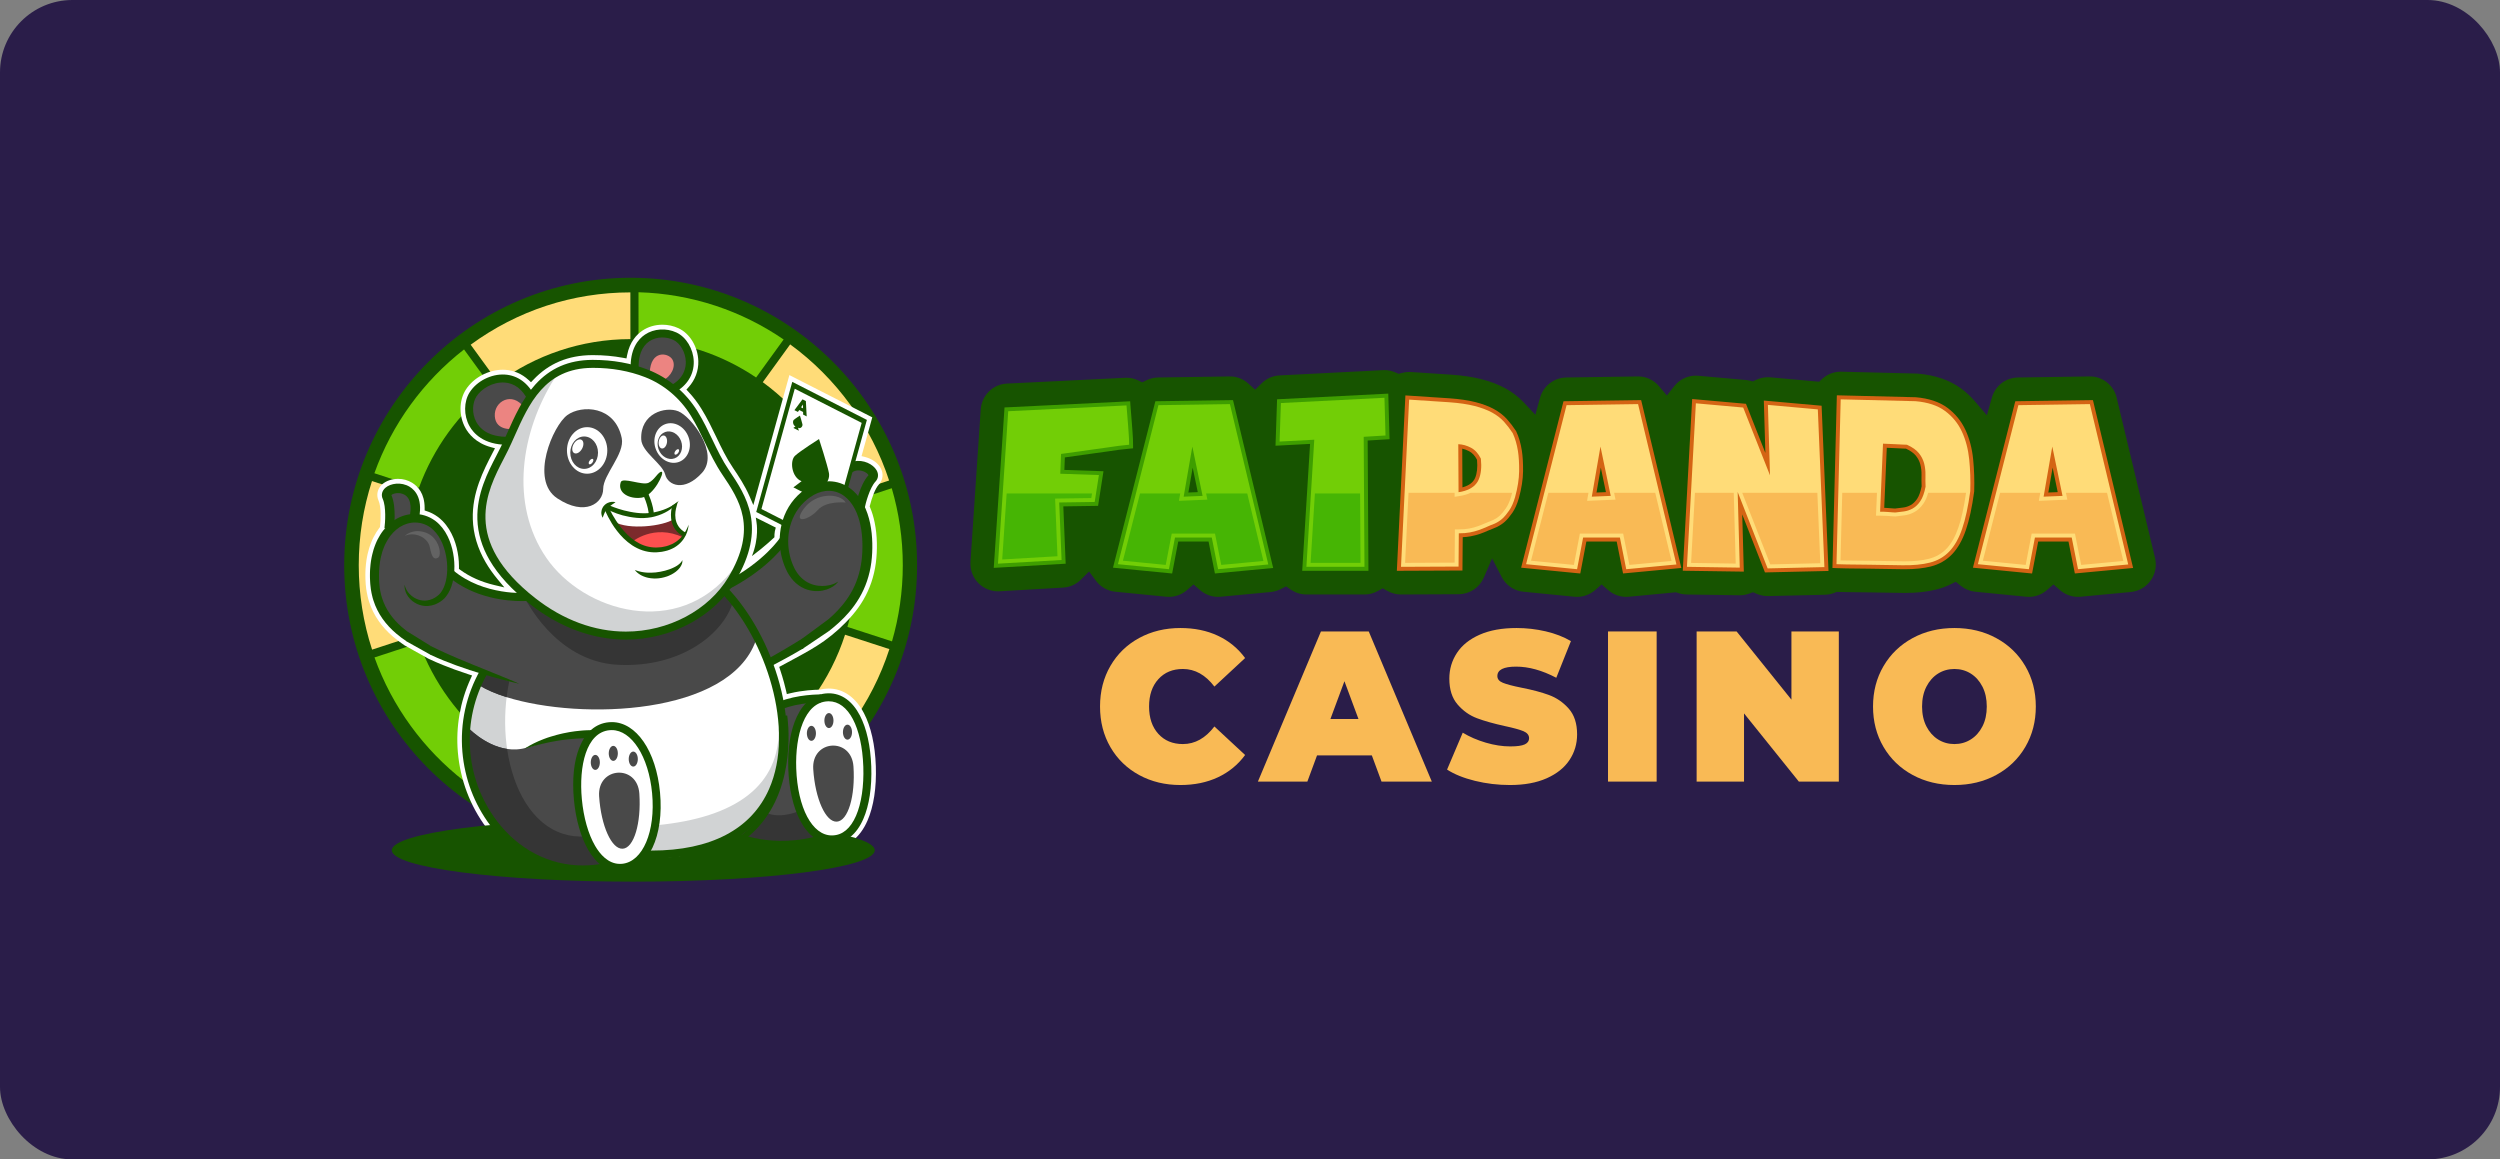<?xml version="1.0" encoding="utf-8"?>
<svg xmlns="http://www.w3.org/2000/svg" width="138" height="64" viewBox="0 0 138 64" fill="none">
<rect x="0" y="0" width="138" height="64" fill="#808080" stroke="none"/>
<rect width="138" height="64" rx="4" fill="#2A1D49"/>
<g clip-path="url(#clip0_2884_2965)">
<path d="M34.812 47.066C26.093 47.066 19 39.948 19 31.2C19 22.451 26.093 15.333 34.812 15.333C43.53 15.333 50.623 22.451 50.623 31.2C50.623 39.948 43.53 47.066 34.812 47.066Z" fill="#175400"/>
<path d="M35.288 43.67V46.266C38.252 46.172 41.002 45.214 43.296 43.633L41.77 41.539C39.906 42.806 37.682 43.579 35.288 43.67ZM23.13 35.486L20.672 36.291C21.648 39.015 23.387 41.378 25.627 43.12L27.148 41.023C25.341 39.601 23.935 37.688 23.13 35.486ZM41.737 20.838L43.257 18.74C40.96 17.167 38.209 16.217 35.245 16.132L35.247 18.728C37.643 18.811 39.87 19.577 41.737 20.838ZM27.138 21.384L25.615 19.289C23.376 21.033 21.641 23.398 20.666 26.123L23.126 26.925C23.928 24.722 25.333 22.808 27.138 21.384ZM46.767 27.757L49.225 26.95C49.62 28.299 49.834 29.724 49.834 31.2C49.834 32.658 49.625 34.069 49.238 35.404L46.778 34.605C47.085 33.522 47.249 32.38 47.249 31.2C47.249 30.006 47.081 28.851 46.767 27.757Z" fill="#72CE06"/>
<path d="M22.98 27.351L20.534 26.554C20.049 28.051 19.803 29.614 19.803 31.2C19.803 32.79 20.051 34.358 20.539 35.86L22.984 35.06C22.589 33.844 22.374 32.547 22.374 31.2C22.374 29.857 22.587 28.564 22.98 27.351ZM34.796 16.14C31.605 16.143 28.557 17.142 25.981 19.028L27.497 21.113C29.548 19.611 32.071 18.722 34.798 18.719L34.796 16.14ZM46.635 27.327L49.079 26.524C48.105 23.536 46.165 20.867 43.617 19.01L42.105 21.097C44.205 22.628 45.811 24.801 46.635 27.327ZM27.507 41.294L25.994 43.38C28.572 45.264 31.621 46.26 34.812 46.26H34.839V43.68C34.83 43.68 34.821 43.68 34.812 43.68C32.084 43.68 29.559 42.794 27.507 41.294ZM43.655 43.362L42.137 41.279C44.231 39.742 45.831 37.564 46.647 35.036L49.094 35.831C48.129 38.822 46.197 41.496 43.655 43.362Z" fill="#FFDC78"/>
<path d="M42.748 29.658C42.748 29.658 42.239 30.147 41.507 30.696C41.913 29.681 41.762 28.856 41.762 28.856C41.741 28.66 41.718 28.569 41.718 28.569L42.823 29.122C42.732 29.396 42.748 29.658 42.748 29.658ZM48.516 26.741C48.748 26.492 48.783 26.133 48.606 25.823C48.447 25.546 48.117 25.316 47.745 25.224L47.557 25.178L48.15 23.037L43.574 20.704L41.585 27.882L41.374 27.394C41.114 26.794 40.762 26.271 40.452 25.81C40.088 25.27 39.823 24.718 39.543 24.133C39.298 23.623 39.046 23.096 38.717 22.564C38.513 22.232 38.274 21.918 38.008 21.633L37.89 21.505L38.007 21.376C38.371 20.976 38.563 20.463 38.547 19.932C38.523 19.14 38.082 18.411 37.448 18.116C37.176 17.99 36.873 17.924 36.568 17.924C36.162 17.924 35.779 18.037 35.461 18.25C35.155 18.457 34.76 18.859 34.617 19.602L34.581 19.786L34.398 19.752C33.864 19.653 33.308 19.603 32.745 19.603H32.68C31.358 19.613 30.297 20.058 29.439 20.965L29.311 21.099L29.175 20.974C28.807 20.634 28.358 20.439 27.873 20.413C27.834 20.411 27.795 20.41 27.755 20.41C26.952 20.41 26.132 20.852 25.712 21.51C25.331 22.109 25.322 22.96 25.692 23.628C25.855 23.924 26.255 24.455 27.097 24.683L27.323 24.744L27.188 25.003C26.683 25.98 26.053 27.195 26.099 28.665C26.124 29.475 26.362 30.273 26.806 31.036C26.99 31.354 27.218 31.676 27.48 31.991L27.841 32.425L27.293 32.296C26.569 32.125 25.936 31.844 25.412 31.46L25.334 31.402L25.335 31.306V31.246C25.334 30.916 25.291 30.577 25.209 30.237C25.167 30.066 25.111 29.893 25.045 29.724C24.971 29.544 24.885 29.373 24.79 29.218C24.681 29.045 24.556 28.886 24.419 28.748L24.381 28.712C24.356 28.687 24.328 28.659 24.294 28.632L24.176 28.536L24.168 28.531C24.125 28.501 24.083 28.473 24.038 28.443C24.014 28.427 23.995 28.415 23.975 28.405L23.865 28.344C23.859 28.341 23.851 28.336 23.846 28.334L23.732 28.282C23.711 28.274 23.691 28.265 23.668 28.256L23.44 28.176V28.042C23.442 27.24 23.064 26.841 22.747 26.647C22.519 26.507 22.252 26.433 21.974 26.433C21.633 26.433 21.315 26.542 21.101 26.732C20.836 26.967 20.755 27.32 20.895 27.63C21.051 27.974 21.019 28.703 20.981 29.042L20.975 29.094L20.943 29.135C20.827 29.286 20.721 29.456 20.62 29.653L20.549 29.8L20.493 29.937C20.468 29.992 20.45 30.047 20.433 30.096L20.418 30.136C20.406 30.171 20.394 30.206 20.383 30.244L20.365 30.307C20.343 30.381 20.321 30.458 20.304 30.537L20.293 30.581C20.285 30.615 20.277 30.649 20.27 30.687L20.231 30.901L20.201 31.133C20.191 31.23 20.183 31.329 20.177 31.419L20.17 31.611C20.169 31.651 20.167 31.693 20.169 31.731L20.171 31.949L20.187 32.242L20.213 32.486C20.215 32.507 20.218 32.529 20.222 32.549L20.244 32.683C20.257 32.756 20.271 32.838 20.294 32.925L20.327 33.058C20.336 33.095 20.348 33.131 20.36 33.169L20.373 33.212C20.494 33.594 20.675 33.958 20.914 34.295C21.124 34.594 21.387 34.879 21.693 35.143C21.884 35.307 22.09 35.462 22.324 35.618L22.332 35.624L23.648 36.359L23.656 36.363C24.213 36.628 24.747 36.829 25.098 36.959C25.348 37.049 25.596 37.135 25.859 37.221L26.059 37.286L25.972 37.478C25.396 38.74 25.155 40.135 25.273 41.515C25.404 43.047 25.952 44.495 26.857 45.7C28.193 47.479 30.08 48.459 32.17 48.459C32.65 48.459 33.138 48.405 33.623 48.298L33.669 48.288L33.715 48.301C33.881 48.348 34.051 48.372 34.221 48.372C34.282 48.372 34.344 48.369 34.403 48.363C34.808 48.325 35.195 48.156 35.523 47.875L35.582 47.824L35.659 47.829C35.983 47.852 36.301 47.864 36.603 47.864C38.323 47.863 39.769 47.497 40.901 46.776L40.972 46.73L41.052 46.753C41.312 46.827 41.583 46.888 41.855 46.933C42.278 47.004 42.715 47.041 43.154 47.041C43.887 47.041 44.618 46.938 45.328 46.737L45.378 46.723L45.428 46.736C45.586 46.778 45.749 46.8 45.915 46.8C45.937 46.8 45.96 46.799 45.983 46.799C46.8 46.77 47.476 46.238 47.885 45.299C48.228 44.515 48.387 43.474 48.346 42.288C48.305 41.123 48.079 40.115 47.693 39.373C47.234 38.493 46.544 38.008 45.746 38.008C45.723 38.008 45.7 38.009 45.675 38.01C45.538 38.014 45.401 38.033 45.268 38.065L45.247 38.071H45.226C44.974 38.074 44.314 38.1 43.617 38.269L43.433 38.313L43.391 38.127C43.356 37.977 43.317 37.826 43.278 37.678C43.215 37.445 43.142 37.204 43.062 36.964L43.013 36.813L43.153 36.738C43.256 36.682 43.375 36.619 43.506 36.547C43.61 36.491 43.714 36.435 43.817 36.379C44.38 36.075 44.963 35.76 45.489 35.385C46.071 34.969 46.599 34.487 47.057 33.952C47.285 33.686 47.484 33.408 47.65 33.125C47.832 32.815 47.983 32.487 48.098 32.147C48.215 31.803 48.299 31.441 48.347 31.072C48.392 30.725 48.412 30.353 48.403 29.967C48.401 29.872 48.397 29.779 48.391 29.684C48.386 29.591 48.377 29.497 48.368 29.403C48.347 29.208 48.318 29.016 48.279 28.833C48.217 28.533 48.135 28.265 48.031 28.015L48.007 27.957L48.022 27.896C48.126 27.482 48.31 26.961 48.516 26.741Z" fill="white"/>
<path d="M48.286 46.936C48.286 47.892 42.318 48.667 34.957 48.667C27.595 48.667 21.628 47.892 21.628 46.936C21.628 45.98 27.595 45.206 34.957 45.206C42.318 45.206 48.286 45.98 48.286 46.936Z" fill="#175400"/>
<path d="M32.17 48.155C30.18 48.155 28.382 47.22 27.107 45.522C26.236 44.362 25.71 42.971 25.584 41.498C25.456 39.998 25.765 38.503 26.477 37.172L26.511 37.108L26.441 37.087C26.005 36.953 25.6 36.818 25.205 36.674C24.858 36.547 24.334 36.348 23.79 36.089L22.492 35.364C22.273 35.218 22.077 35.07 21.896 34.915C21.609 34.667 21.364 34.401 21.168 34.123C20.948 33.813 20.781 33.478 20.671 33.127C20.666 33.111 20.661 33.095 20.656 33.079C20.646 33.05 20.637 33.022 20.63 32.994L20.596 32.854C20.577 32.783 20.565 32.714 20.552 32.64L20.529 32.506C20.527 32.492 20.525 32.478 20.524 32.464L20.498 32.224L20.487 32.019L20.483 31.951L20.481 31.737C20.48 31.7 20.481 31.666 20.482 31.631L20.488 31.455C20.495 31.352 20.503 31.259 20.512 31.174L20.539 30.962L20.577 30.753C20.583 30.724 20.59 30.694 20.597 30.664L20.608 30.615C20.623 30.544 20.644 30.474 20.664 30.406L20.683 30.338C20.692 30.31 20.702 30.281 20.712 30.252C20.718 30.236 20.724 30.22 20.729 30.204C20.744 30.16 20.76 30.115 20.779 30.072L20.835 29.936L20.897 29.808C20.993 29.619 21.093 29.46 21.202 29.321C21.306 29.188 21.422 29.065 21.547 28.956L21.566 28.94L21.568 28.915C21.596 28.536 21.613 27.836 21.417 27.401C21.39 27.342 21.393 27.286 21.429 27.231C21.509 27.106 21.733 27.018 21.972 27.018C22.129 27.018 22.425 27.056 22.64 27.311L22.645 27.318L22.656 27.325L22.66 27.327C22.661 27.328 22.683 27.345 22.71 27.407L22.712 27.411L22.714 27.415C22.856 27.648 22.9 27.968 22.844 28.364L22.835 28.432L22.903 28.433C23.014 28.434 23.122 28.445 23.222 28.463L23.247 28.468C23.262 28.471 23.276 28.473 23.291 28.477L23.361 28.495L23.431 28.514L23.564 28.561C23.576 28.566 23.59 28.572 23.603 28.578L23.712 28.627L23.727 28.635L23.826 28.689C23.838 28.696 23.849 28.702 23.864 28.712C23.908 28.741 23.95 28.769 23.991 28.798L24.098 28.885C24.12 28.904 24.141 28.924 24.163 28.946C24.175 28.957 24.186 28.968 24.197 28.978C24.319 29.1 24.429 29.241 24.526 29.395C24.611 29.534 24.689 29.688 24.756 29.852C24.816 30.007 24.867 30.166 24.907 30.323C24.983 30.637 25.022 30.952 25.023 31.256C25.024 31.343 25.022 31.433 25.016 31.525L25.014 31.556L25.038 31.576C26.224 32.548 27.733 32.754 28.526 32.791L28.691 32.798L28.569 32.687C27.929 32.097 27.426 31.492 27.075 30.888C26.658 30.17 26.434 29.422 26.411 28.664C26.367 27.276 26.976 26.101 27.465 25.157L27.468 25.152C27.556 24.983 27.638 24.823 27.712 24.672C27.724 24.647 27.736 24.621 27.748 24.596L27.799 24.488L27.712 24.481C26.622 24.395 26.149 23.821 25.964 23.486C25.654 22.924 25.659 22.185 25.976 21.688C26.339 21.116 27.055 20.732 27.755 20.732C27.789 20.732 27.823 20.733 27.856 20.735C28.417 20.766 28.901 21.048 29.258 21.551L29.304 21.617L29.353 21.553C29.432 21.453 29.508 21.362 29.584 21.277C30.396 20.377 31.409 19.935 32.682 19.926L32.745 19.926C33.458 19.926 34.15 20.007 34.801 20.167L34.872 20.184L34.875 20.11C34.908 19.197 35.307 18.741 35.636 18.52C35.898 18.344 36.229 18.247 36.568 18.247C36.827 18.247 37.086 18.303 37.317 18.41C37.837 18.652 38.215 19.286 38.235 19.951C38.253 20.546 37.981 21.078 37.469 21.448L37.41 21.491L37.464 21.541C37.848 21.894 38.18 22.297 38.452 22.738C38.771 23.255 39.02 23.775 39.261 24.277C39.547 24.874 39.817 25.437 40.193 25.995C41.082 27.314 42.188 28.955 40.756 31.662L40.652 31.859L40.841 31.741C42.242 30.863 42.916 29.992 43.09 29.747L43.1 29.732L43.101 29.714C43.104 29.61 43.111 29.513 43.121 29.417C43.157 29.086 43.237 28.768 43.358 28.47C43.49 28.147 43.669 27.852 43.889 27.593C44.007 27.456 44.133 27.331 44.265 27.221C44.296 27.195 44.327 27.171 44.359 27.146L44.37 27.137L44.426 27.096L44.477 27.059C44.562 27 44.635 26.954 44.709 26.913C44.971 26.766 45.261 26.671 45.545 26.64L45.609 26.633L45.597 26.57C45.513 26.114 45.55 25.752 45.707 25.493L45.709 25.49L45.711 25.486C45.738 25.423 45.76 25.407 45.766 25.403L45.774 25.398L45.781 25.39C45.996 25.135 46.292 25.097 46.449 25.097C46.688 25.097 46.912 25.184 46.992 25.31C47.028 25.365 47.032 25.421 47.004 25.48C46.822 25.882 46.82 26.5 46.85 26.949L46.852 26.977L46.875 26.994C47.166 27.202 47.413 27.494 47.609 27.861C47.772 28.166 47.891 28.509 47.974 28.907C48.01 29.079 48.038 29.26 48.057 29.445C48.066 29.531 48.074 29.622 48.08 29.714C48.085 29.808 48.089 29.897 48.091 29.984C48.099 30.353 48.081 30.709 48.037 31.041C47.992 31.389 47.913 31.731 47.802 32.056C47.694 32.375 47.553 32.684 47.382 32.975C47.224 33.243 47.035 33.506 46.82 33.757C46.513 34.113 46.15 34.453 45.709 34.795L44.322 35.73L44.255 35.769C43.951 35.951 43.649 36.123 43.358 36.281C43.099 36.422 42.897 36.529 42.729 36.619L42.628 36.672L42.646 36.721C42.772 37.07 42.883 37.423 42.977 37.77C43.027 37.956 43.074 38.149 43.117 38.344L43.118 38.349L43.121 38.356L43.123 38.361C43.129 38.378 43.169 38.499 43.217 38.656L43.234 38.715L43.293 38.696C44.156 38.41 45.101 38.394 45.281 38.393H45.289L45.297 38.391C45.422 38.356 45.553 38.336 45.686 38.332C45.706 38.331 45.727 38.331 45.747 38.331C46.431 38.331 47.008 38.744 47.416 39.527C47.781 40.228 47.995 41.19 48.034 42.308C48.074 43.448 47.923 44.442 47.6 45.183C47.236 46.017 46.673 46.471 45.972 46.495C45.953 46.496 45.934 46.496 45.915 46.496C45.776 46.496 45.637 46.477 45.502 46.441L45.485 46.436L45.468 46.441C44.718 46.677 43.939 46.797 43.154 46.797C42.73 46.797 42.307 46.762 41.897 46.693C41.545 46.634 41.206 46.552 40.887 46.448L40.86 46.439L40.836 46.456C39.742 47.188 38.318 47.56 36.603 47.56C36.251 47.56 35.877 47.544 35.492 47.512L35.464 47.51L35.444 47.529C35.134 47.844 34.774 48.023 34.374 48.061C34.323 48.066 34.272 48.068 34.222 48.068C34.046 48.068 33.871 48.038 33.703 47.978L33.686 47.972L33.669 47.976C33.169 48.095 32.665 48.155 32.17 48.155Z" fill="white"/>
<path d="M34.32 24.183C33.95 22.382 32.099 22.341 31.314 22.915C30.528 23.489 29.228 26.489 30.759 27.506C32.29 28.524 33.296 27.779 33.296 26.986C33.296 26.194 34.5 25.057 34.32 24.183Z" fill="#494949"/>
<path d="M46.435 27.028C46.383 26.635 46.745 25.869 46.935 25.829C47.126 25.788 47.666 25.792 47.795 25.878C47.924 25.963 48.158 26.132 48.141 26.274C48.124 26.417 47.705 26.977 47.705 26.977C47.705 26.977 47.617 27.428 47.525 27.544C47.433 27.661 47.538 27.897 47.305 27.665C47.072 27.433 46.435 27.028 46.435 27.028Z" fill="#494949"/>
<path d="M47.21 27.989C47.219 27.939 47.446 26.772 47.942 26.23C47.908 26.145 47.671 25.955 47.361 25.966C46.923 25.983 46.65 26.414 46.593 27.18L46.073 27.14C46.168 25.876 46.776 25.552 47.13 25.471C47.665 25.35 48.199 25.63 48.388 25.959C48.51 26.172 48.488 26.409 48.331 26.577C48.001 26.932 47.779 27.787 47.722 28.087L47.21 27.989Z" fill="#175400"/>
<path d="M22.778 28.57C22.952 28.214 22.853 27.372 22.686 27.273C22.519 27.174 22.005 27.003 21.855 27.044C21.706 27.084 21.431 27.168 21.402 27.309C21.372 27.449 21.591 28.114 21.591 28.114C21.591 28.114 21.531 28.57 21.581 28.71C21.631 28.85 21.456 29.04 21.751 28.895C22.045 28.75 22.778 28.57 22.778 28.57Z" fill="#494949"/>
<path d="M36.242 45.553C40.631 45.131 43.042 43.364 42.988 40.19C43.507 42.048 42.325 44.455 42.325 44.455C42.325 44.455 39.839 47.708 35.548 47.065C35.991 46.232 36.242 45.553 36.242 45.553Z" fill="#D1D3D4"/>
<path d="M28.111 37.612C27.255 41.702 28.849 46.422 32.355 46.169C33.337 47.574 33.431 47.784 33.431 47.784C33.431 47.784 29.345 48.77 27.005 45.142C24.664 41.513 26.127 38.196 26.127 38.196L26.664 37.06L28.111 37.612Z" fill="#D1D3D4"/>
<path d="M30.613 20.882C28.76 23.813 28.112 27.819 30.161 30.797C32.209 33.775 37.417 35.305 40.424 31.478C40.424 31.478 40.328 33.24 38.541 33.932C36.755 34.624 35.067 35.118 34.27 35.097C33.473 35.075 31.059 34.859 28.729 32.498C26.399 30.136 26.441 28.039 26.712 27.284C26.984 26.529 27.851 24.799 27.851 24.799L29.084 22.104C29.084 22.104 29.628 21.401 29.659 21.38C29.69 21.359 30.338 20.882 30.338 20.882H30.613Z" fill="#D1D3D4"/>
<path d="M37.36 20.274C37.372 20.07 37.37 19.866 37.356 19.663C37.351 19.583 37.343 19.501 37.307 19.429C37.254 19.323 37.147 19.256 37.042 19.201C36.95 19.154 36.855 19.112 36.757 19.076C36.734 19.068 36.707 19.061 36.687 19.074C36.671 19.085 36.665 19.105 36.66 19.124C36.639 19.201 36.619 19.277 36.598 19.354C36.381 19.35 36.137 19.356 35.983 19.51C35.911 19.583 35.869 19.68 35.836 19.776C35.796 19.897 35.767 20.022 35.759 20.149C35.748 20.306 35.768 20.469 35.844 20.608C35.902 20.715 35.99 20.803 36.086 20.879C36.199 20.969 36.324 21.044 36.457 21.102C36.647 21.184 36.88 21.225 37.05 21.107C37.107 21.067 37.152 21.013 37.189 20.954C37.314 20.754 37.347 20.51 37.36 20.274Z" fill="#EC8481"/>
<path d="M29.001 22.298C28.896 22.151 28.692 21.648 28.201 21.726C27.71 21.805 27.433 21.957 27.261 22.287C27.088 22.617 26.921 22.649 26.973 23.037C27.025 23.425 26.905 23.734 27.261 23.886C27.616 24.038 28.265 23.844 28.265 23.844L28.703 22.733L29.001 22.298Z" fill="#EC8481"/>
<path d="M36.587 20.995C37.049 20.79 37.339 20.216 37.112 19.839C36.885 19.461 35.913 19.304 35.866 20.578C35.2 20.342 35.059 20.271 35.071 19.98C35.082 19.689 35.399 18.929 35.519 18.822C35.639 18.715 35.95 18.414 36.225 18.442C36.501 18.47 36.838 18.494 37.136 18.651C37.433 18.808 37.778 18.954 37.884 19.212C37.99 19.469 38.029 19.484 38.029 19.937C38.03 20.39 38.355 20.347 37.99 20.727C37.624 21.107 37.355 21.238 37.292 21.278C37.23 21.317 36.587 20.995 36.587 20.995Z" fill="#494949"/>
<path d="M28.926 22.491C28.295 21.6 27.261 22.13 27.313 22.974C27.365 23.818 28.341 23.675 28.341 23.675C28.341 23.675 27.977 24.269 27.856 24.269C27.736 24.269 26.66 24.373 26.381 23.773C26.101 23.173 26.012 22.811 25.981 22.541C25.949 22.271 25.963 21.995 26.082 21.822C26.2 21.648 26.759 21.181 26.989 21.102C27.219 21.024 27.677 20.813 27.963 20.905C28.248 20.997 28.416 21.039 28.619 21.218C28.823 21.396 29.001 21.49 29.053 21.6C29.105 21.71 29.142 21.737 29.126 21.889C29.11 22.041 28.926 22.491 28.926 22.491Z" fill="#494949"/>
<path d="M44.874 38.693C44.571 38.724 43.025 38.76 43.073 39.007C43.12 39.254 43.391 42.156 42.831 43.193C42.272 44.229 41.075 45.718 41.008 45.797C40.94 45.876 40.736 46.195 40.736 46.195C40.736 46.195 41.917 46.322 42.434 46.478C42.951 46.635 43.223 46.547 43.536 46.599C43.85 46.651 44.668 46.615 44.815 46.452C44.963 46.29 45.067 46.199 44.999 46.119C44.931 46.038 43.991 44.774 43.85 43.993C43.709 43.212 43.688 42.001 43.688 42.001C43.688 42.001 43.813 40.195 43.996 39.93C44.179 39.665 44.587 39.338 44.587 39.338L44.874 38.693Z" fill="#494949"/>
<path d="M41.99 44.659C42.732 45.34 44.017 44.806 44.017 44.806L45.326 46.388C45.326 46.388 41.467 46.904 40.506 46.044C41.143 45.55 41.99 44.659 41.99 44.659Z" fill="#353535"/>
<path d="M45.877 34.477C45.877 34.477 47.915 32.602 47.769 29.786C47.622 26.969 46.072 26.749 45.187 27.032C44.303 27.315 43.557 27.955 43.442 28.542C43.327 29.129 43.451 30.515 43.436 30.708C43.421 30.901 43.187 31.069 43.393 31.3C43.599 31.53 43.847 31.806 44.038 32.02C44.229 32.234 44.602 32.369 44.633 32.401C44.665 32.432 45.467 32.492 45.467 32.492L45.682 32.453C45.682 32.453 45.678 33.767 45.741 34.034C45.804 34.301 45.877 34.477 45.877 34.477Z" fill="#494949"/>
<path d="M43.225 30.073C43.225 30.073 42.579 30.599 42.326 30.822C42.072 31.045 40.365 32.131 40.232 32.359C40.098 32.587 40.225 32.891 40.571 33.306C40.916 33.721 41.963 35.619 42.09 35.843C42.217 36.067 42.34 36.433 42.567 36.386C42.794 36.338 43.766 35.945 43.798 35.929C43.829 35.914 46.154 34.059 46.154 34.059C46.154 34.059 46.238 32.717 46.097 32.425C45.956 32.133 43.664 31.431 43.555 31.077C43.445 30.723 43.225 30.073 43.225 30.073Z" fill="#494949"/>
<path d="M41.718 35.37C40.251 39.476 32.094 39.772 27.967 38.484C27.379 38.3 26.873 38.085 26.48 37.844C26.348 37.816 26.48 37.844 26.351 37.796C26.373 37.739 26.391 37.679 26.41 37.618C26.417 37.593 26.426 37.569 26.434 37.546C26.477 37.43 26.524 37.334 26.499 37.197C26.48 37.087 26.377 37.007 26.284 36.961C26.141 36.888 26.012 36.835 25.879 36.739C25.59 36.529 25.281 36.419 24.934 36.344C24.596 36.272 24.259 36.211 23.973 36.004C23.901 35.921 23.861 35.872 23.861 35.872L23.764 35.649L23.861 33.291C23.861 33.291 24.872 32.49 24.872 32.068C24.872 31.646 24.775 31.593 25.051 31.79C25.327 31.987 27.034 32.958 27.943 32.958C28.852 32.959 29.298 32.971 29.561 33.306C29.824 33.641 31.572 35.262 34.926 35.084C38.28 34.907 39.66 32.705 39.66 32.705C39.66 32.705 40.302 32.595 41.055 34.089C41.576 35.124 41.694 35.337 41.718 35.37Z" fill="#494949"/>
<path d="M24.189 33.133C24.189 33.133 23.636 33.428 23.546 33.398C23.456 33.368 23.052 33.232 22.982 33.18C22.913 33.128 22.678 33.028 22.678 33.028C22.678 33.028 22.234 32.719 22.199 33.466C22.165 34.214 22 34.334 22.147 34.649C22.294 34.964 21.806 34.84 22.501 35.19C23.197 35.54 23.779 35.722 23.92 35.76C24.061 35.798 24.453 34.939 24.453 34.939C24.453 34.939 24.393 33.923 24.349 33.783C24.304 33.643 24.189 33.133 24.189 33.133Z" fill="#494949"/>
<path d="M28.942 32.947C28.942 32.947 30.61 36.515 34.105 36.697C37.601 36.878 39.988 34.953 40.47 33.18C40.255 32.663 40.135 32.425 40.135 32.425C40.135 32.425 37.63 35.968 33.362 35.008C29.993 34.089 29.561 33.305 29.561 33.305L28.942 32.947Z" fill="#353535"/>
<path d="M28.111 37.612C28.051 37.9 28.003 38.191 27.966 38.484C27.379 38.3 26.873 38.085 26.48 37.844C26.347 37.816 26.48 37.844 26.35 37.796C26.372 37.739 26.391 37.679 26.409 37.618C26.417 37.593 26.425 37.569 26.434 37.546L26.664 37.06L28.111 37.612Z" fill="#353535"/>
<path d="M31.195 47.172V47.838V47.907C31.195 47.907 30.909 47.85 30.47 47.692L30.468 47.692C29.604 47.382 28.146 46.683 27.087 45.266C26.668 44.706 26.311 44.033 26.079 43.227C26.078 43.226 26.078 43.225 26.078 43.224C26.037 43.082 26 42.936 25.967 42.786C25.74 40.213 25.752 40.081 25.752 40.081C25.752 40.081 26.71 41.151 27.992 41.342C28.345 41.395 28.723 41.38 29.112 41.258C30.916 40.694 30.913 40.837 30.913 40.837L30.662 41.953L31.007 45.319C31.007 45.319 31.044 45.647 31.085 46.027C31.136 46.508 31.195 47.074 31.195 47.172Z" fill="#494949"/>
<path d="M30.302 40.837C29.397 42.855 29.622 46.533 31.059 47.892C32.841 48.182 33.431 47.783 33.431 47.783C33.431 47.783 32.209 46.599 31.989 44.48C31.77 42.362 32.459 40.873 32.459 40.727C32.459 40.58 32.113 40.54 32.072 40.543C32.03 40.546 30.302 40.837 30.302 40.837Z" fill="#494949"/>
<path d="M33.431 47.784C33.431 47.784 32.461 48.018 31.195 47.838C30.962 47.805 30.718 47.758 30.47 47.693L30.468 47.692C29.328 47.393 28.066 46.714 27.087 45.266C27.059 45.225 27.032 45.184 27.005 45.141C26.583 44.487 26.285 43.844 26.079 43.227C26.078 43.227 26.078 43.225 26.078 43.224C26.037 43.082 26 42.936 25.967 42.786C25.74 40.213 25.752 40.081 25.752 40.081C25.752 40.081 26.71 41.151 27.992 41.342C28.32 43.588 29.383 45.49 31.085 46.027C31.475 46.151 31.899 46.202 32.355 46.169C33.337 47.574 33.431 47.784 33.431 47.784Z" fill="#353535"/>
<path d="M24.633 30.084C24.392 29.454 23.749 28.819 23.088 28.749C22.428 28.678 21.508 28.815 21.184 29.895C20.86 30.975 20.745 31.336 20.787 32.02C20.829 32.705 21.393 34.152 21.54 34.414C21.686 34.676 22.532 35.19 22.532 35.19V34.613L22.652 33.145L22.788 33.061C22.788 33.061 23.582 33.623 24.246 33.098C24.91 32.574 24.925 31.399 24.925 31.399L24.674 30.241L24.633 30.084Z" fill="#494949"/>
<path d="M32.745 20.306C32.725 20.306 32.705 20.306 32.684 20.307C30.072 20.324 29.188 22.311 28.407 24.065C28.285 24.338 28.171 24.595 28.052 24.839C27.976 24.995 27.891 25.159 27.801 25.333C26.875 27.121 25.475 29.824 29.537 33.01C31.084 34.223 32.816 34.864 34.547 34.864C36.895 34.864 39.117 33.687 40.207 31.864C41.845 29.124 40.8 27.575 39.879 26.208C39.487 25.627 39.199 25.025 38.92 24.443C38.683 23.949 38.439 23.439 38.13 22.938C37.534 21.971 36.637 21.218 35.605 20.817C34.733 20.478 33.771 20.306 32.745 20.306ZM34.547 35.305C32.717 35.305 30.891 34.631 29.267 33.357C28.26 32.567 27.505 31.747 27.024 30.918C26.601 30.192 26.375 29.434 26.351 28.666C26.307 27.262 26.92 26.08 27.412 25.13C27.5 24.959 27.584 24.797 27.658 24.646C27.773 24.409 27.886 24.154 28.006 23.886C28.396 23.009 28.839 22.015 29.54 21.237C30.364 20.323 31.391 19.875 32.681 19.866C32.703 19.866 32.724 19.866 32.745 19.866C33.826 19.866 34.841 20.048 35.763 20.406C36.884 20.842 37.857 21.659 38.503 22.706C38.824 23.227 39.074 23.748 39.315 24.252C39.6 24.846 39.869 25.407 40.242 25.961C41.188 27.364 42.365 29.11 40.583 32.091C40.034 33.009 39.196 33.799 38.159 34.374C37.062 34.983 35.813 35.305 34.547 35.305Z" fill="#175400"/>
<path d="M22.463 34.844C22.362 34.767 22.263 34.686 22.168 34.602C21.924 34.388 21.701 34.147 21.515 33.878C21.329 33.61 21.184 33.312 21.085 32.996C21.073 32.956 21.058 32.917 21.049 32.877L21.02 32.755C20.998 32.675 20.987 32.591 20.972 32.508L20.961 32.446C20.958 32.425 20.957 32.404 20.954 32.383L20.941 32.257L20.935 32.194L20.931 32.131L20.925 31.996C20.912 31.653 20.926 31.305 20.984 30.968L21.006 30.841C21.014 30.799 21.025 30.758 21.034 30.717C21.052 30.633 21.078 30.552 21.1 30.471C21.112 30.43 21.127 30.391 21.141 30.351C21.154 30.311 21.168 30.271 21.184 30.233L21.232 30.117L21.286 30.004C21.361 29.857 21.444 29.713 21.543 29.584C21.642 29.456 21.753 29.338 21.874 29.236C22.116 29.032 22.407 28.898 22.704 28.857C22.854 28.836 23.004 28.839 23.151 28.864C23.169 28.867 23.187 28.869 23.205 28.873L23.259 28.887L23.313 28.9L23.366 28.918L23.419 28.936C23.436 28.942 23.453 28.95 23.47 28.957L23.521 28.979L23.534 28.984C23.533 28.983 23.536 28.985 23.537 28.985L23.538 28.986L23.566 29.001L23.622 29.031C23.64 29.041 23.662 29.051 23.673 29.06C23.701 29.079 23.729 29.097 23.757 29.115C23.785 29.138 23.814 29.161 23.843 29.183C23.872 29.206 23.897 29.233 23.924 29.257C24.03 29.359 24.125 29.474 24.207 29.599C24.287 29.725 24.357 29.858 24.416 29.994C24.474 30.132 24.522 30.272 24.561 30.414C24.636 30.698 24.679 30.985 24.686 31.263C24.695 31.541 24.67 31.81 24.615 32.058C24.585 32.18 24.551 32.299 24.504 32.407C24.457 32.514 24.404 32.614 24.34 32.699C24.325 32.721 24.306 32.738 24.29 32.759C24.282 32.768 24.274 32.779 24.265 32.788L24.238 32.813L24.211 32.839L24.205 32.846L24.201 32.849C24.201 32.849 24.209 32.843 24.201 32.849L24.184 32.862C24.161 32.88 24.137 32.9 24.115 32.917C24.095 32.93 24.075 32.944 24.056 32.958C24.036 32.972 24.013 32.984 23.992 32.998C23.971 33.011 23.948 33.021 23.927 33.033L23.894 33.05L23.861 33.064C23.685 33.141 23.504 33.166 23.337 33.149C23.253 33.142 23.174 33.123 23.099 33.099C23.024 33.075 22.955 33.042 22.891 33.007C22.827 32.972 22.771 32.931 22.72 32.89C22.669 32.849 22.624 32.805 22.585 32.762C22.566 32.74 22.548 32.718 22.531 32.697C22.515 32.675 22.499 32.655 22.486 32.634C22.458 32.592 22.435 32.552 22.417 32.515C22.381 32.441 22.363 32.379 22.351 32.336C22.342 32.293 22.337 32.271 22.337 32.271C22.337 32.271 22.335 32.293 22.332 32.339C22.332 32.383 22.331 32.451 22.351 32.538C22.37 32.624 22.405 32.731 22.473 32.844C22.54 32.956 22.637 33.077 22.773 33.183C22.84 33.236 22.918 33.286 23.005 33.329C23.091 33.371 23.188 33.404 23.293 33.427C23.398 33.449 23.511 33.458 23.628 33.45C23.744 33.442 23.864 33.417 23.982 33.375C23.996 33.37 24.011 33.364 24.026 33.359C24.04 33.353 24.054 33.346 24.069 33.34C24.098 33.327 24.127 33.315 24.155 33.299C24.183 33.284 24.211 33.27 24.24 33.253C24.268 33.235 24.297 33.216 24.326 33.198C24.351 33.18 24.374 33.163 24.398 33.145L24.416 33.132C24.42 33.129 24.414 33.133 24.425 33.124L24.43 33.12L24.44 33.111L24.48 33.076L24.52 33.041C24.532 33.028 24.544 33.015 24.556 33.002C24.579 32.975 24.605 32.95 24.625 32.921C24.714 32.81 24.783 32.685 24.843 32.556C24.902 32.425 24.945 32.288 24.983 32.147C25.052 31.864 25.086 31.565 25.083 31.256C25.082 30.947 25.042 30.629 24.965 30.309C24.925 30.149 24.873 29.988 24.811 29.829C24.746 29.671 24.669 29.515 24.576 29.363C24.482 29.211 24.369 29.066 24.238 28.934C24.204 28.902 24.172 28.868 24.135 28.838C24.098 28.808 24.062 28.778 24.025 28.748C23.983 28.72 23.941 28.691 23.898 28.663C23.875 28.647 23.858 28.639 23.84 28.628L23.784 28.597L23.756 28.582L23.749 28.578C23.728 28.567 23.739 28.573 23.732 28.569L23.715 28.562L23.65 28.533C23.628 28.523 23.606 28.512 23.583 28.504L23.515 28.48L23.446 28.456L23.376 28.437L23.305 28.418C23.281 28.412 23.257 28.409 23.233 28.404C23.041 28.368 22.84 28.361 22.643 28.386C22.248 28.433 21.871 28.607 21.566 28.86C21.413 28.985 21.276 29.129 21.154 29.284C21.033 29.439 20.932 29.608 20.843 29.781L20.779 29.913L20.723 30.048C20.704 30.093 20.688 30.138 20.672 30.184C20.657 30.23 20.639 30.276 20.625 30.322C20.599 30.415 20.57 30.507 20.55 30.601C20.539 30.648 20.527 30.695 20.518 30.742L20.492 30.884L20.48 30.954L20.47 31.026L20.452 31.168C20.442 31.263 20.435 31.358 20.428 31.452L20.423 31.595C20.422 31.642 20.419 31.689 20.421 31.738L20.422 31.882L20.424 31.954L20.427 32.022L20.434 32.157L20.439 32.231L20.446 32.302L20.462 32.444C20.464 32.468 20.466 32.492 20.47 32.516L20.482 32.587C20.499 32.681 20.512 32.775 20.538 32.868L20.572 33.008C20.583 33.054 20.6 33.099 20.614 33.145C20.729 33.51 20.904 33.853 21.119 34.158C21.334 34.463 21.588 34.729 21.857 34.96C22.053 35.128 22.257 35.279 22.463 35.416V34.844Z" fill="#175400"/>
<path d="M28.43 37.64C28.352 37.606 28.255 37.567 28.142 37.518C28.028 37.47 27.897 37.417 27.75 37.357C27.457 37.235 27.1 37.093 26.692 36.927C26.284 36.762 25.823 36.577 25.326 36.367C25.264 36.341 25.201 36.314 25.138 36.287C25.075 36.26 25.011 36.232 24.947 36.204C24.818 36.15 24.689 36.09 24.557 36.031C24.424 35.972 24.292 35.908 24.157 35.845C24.09 35.812 24.023 35.779 23.955 35.746C23.921 35.729 23.887 35.712 23.853 35.696C23.823 35.68 23.794 35.665 23.764 35.649V36.143C24.256 36.377 24.735 36.566 25.184 36.73C25.698 36.917 26.174 37.069 26.598 37.197C27.021 37.324 27.393 37.426 27.701 37.507C27.854 37.547 27.991 37.583 28.111 37.612C28.231 37.642 28.332 37.667 28.416 37.686C28.581 37.725 28.67 37.745 28.67 37.745C28.67 37.745 28.587 37.707 28.43 37.64Z" fill="#175400"/>
<path d="M28.793 33.18C28.038 33.18 26.176 33.044 24.73 31.814L25.014 31.478C26.692 32.905 29.071 32.732 29.095 32.73L29.131 33.169C29.109 33.171 28.988 33.18 28.793 33.18Z" fill="#175400"/>
<path d="M32.17 48.214C30.191 48.215 28.352 47.279 27.059 45.557C26.182 44.389 25.651 42.987 25.524 41.503C25.389 39.923 25.732 38.357 26.516 36.975L26.897 37.192C25.442 39.76 25.643 42.94 27.41 45.292C28.616 46.899 30.332 47.773 32.176 47.773C32.65 47.773 33.133 47.715 33.617 47.597L33.721 48.026C33.199 48.152 32.68 48.214 32.17 48.214Z" fill="#175400"/>
<path d="M45.747 38.711C45.731 38.711 45.716 38.711 45.7 38.712C44.404 38.758 43.888 40.606 43.952 42.418C44.028 44.595 44.835 46.116 45.915 46.116C45.93 46.116 45.944 46.116 45.959 46.115C46.512 46.096 46.947 45.731 47.253 45.031C47.549 44.351 47.692 43.389 47.655 42.322C47.578 40.128 46.829 38.711 45.747 38.711ZM45.915 46.556C45.205 46.556 44.6 46.117 44.164 45.285C43.783 44.557 43.552 43.545 43.513 42.434C43.473 41.298 43.635 40.309 43.981 39.571C44.367 38.747 44.956 38.297 45.684 38.272C45.705 38.271 45.726 38.27 45.747 38.27C46.455 38.27 47.05 38.695 47.469 39.499C47.838 40.209 48.054 41.179 48.094 42.306C48.134 43.455 47.982 44.458 47.655 45.207C47.281 46.064 46.7 46.53 45.975 46.555C45.955 46.556 45.935 46.556 45.915 46.556Z" fill="#175400"/>
<path d="M35.968 47.392C35.828 47.392 35.685 47.39 35.54 47.386L35.552 46.946C35.69 46.95 35.827 46.952 35.961 46.952C39.232 46.952 41.472 45.782 42.453 43.555C43.913 40.241 42.27 35.283 39.819 32.73L40.135 32.425C41.427 33.77 42.483 35.712 43.035 37.754C43.636 39.982 43.572 42.105 42.855 43.733C42.112 45.419 40.313 47.392 35.968 47.392Z" fill="#175400"/>
<path d="M43.154 46.856C42.665 46.856 42.236 46.811 41.887 46.752C40.965 46.597 40.399 46.328 40.376 46.317L40.565 45.92C40.571 45.922 41.11 46.177 41.976 46.321C42.772 46.452 44.014 46.513 45.417 46.059L45.552 46.478C44.673 46.763 43.853 46.856 43.154 46.856Z" fill="#175400"/>
<path d="M43.157 39.151L42.988 38.745C44.003 38.321 45.263 38.332 45.317 38.333L45.311 38.773C45.299 38.773 44.087 38.763 43.157 39.151Z" fill="#175400"/>
<path d="M40.285 32.498L40.082 32.107C42.213 30.989 43.063 29.681 43.072 29.668L43.442 29.904C43.406 29.961 42.529 31.32 40.285 32.498Z" fill="#175400"/>
<path d="M44.324 35.773V35.22C44.248 35.269 44.173 35.317 44.1 35.363C43.742 35.588 43.423 35.774 43.16 35.928C42.896 36.082 42.687 36.2 42.545 36.28C42.402 36.361 42.326 36.404 42.326 36.404L42.534 36.789C42.534 36.789 42.611 36.748 42.757 36.672C42.903 36.594 43.116 36.481 43.387 36.334C43.658 36.187 43.984 36.002 44.355 35.781C44.358 35.778 44.362 35.776 44.366 35.773H44.324Z" fill="#175400"/>
<path d="M43.827 27.795C44.197 27.293 44.725 26.965 45.337 26.845C45.747 26.765 46.414 26.85 46.752 27.148L47.852 23.179L43.734 21.079L41.744 28.261L43.451 29.131C43.373 28.706 43.53 28.198 43.827 27.795Z" fill="#175400"/>
<path d="M43.827 27.795C44.197 27.293 44.725 26.965 45.337 26.845C45.676 26.779 46.19 26.826 46.549 27.012L47.565 23.343L43.87 21.459L42.031 28.097L43.434 28.812C43.457 28.467 43.601 28.101 43.827 27.795Z" fill="white"/>
<path d="M44.246 26.563L43.795 26.903L44.342 27.182L44.387 27.205L44.424 27.224C44.556 27.135 44.696 27.058 44.844 26.997L44.805 26.848C44.875 26.892 44.946 26.919 45.015 26.933C45.12 26.898 45.227 26.867 45.337 26.845C45.374 26.838 45.413 26.833 45.454 26.828C45.672 26.67 45.807 26.375 45.758 26.114C45.668 25.641 45.21 24.235 45.21 24.235C45.21 24.235 44.183 24.884 43.885 25.159C43.587 25.435 43.692 26.344 44.246 26.563Z" fill="#175400"/>
<path d="M44.295 23.421C44.272 23.3 44.156 22.941 44.156 22.941C44.156 22.941 43.894 23.106 43.818 23.177C43.741 23.247 43.768 23.479 43.91 23.535L43.794 23.622L43.934 23.693L43.946 23.699L44.097 23.776L44.052 23.608C44.186 23.692 44.318 23.541 44.295 23.421Z" fill="#175400"/>
<path d="M44.327 22.539L44.323 22.329L44.218 22.483L44.327 22.539ZM44.331 22.741L44.117 22.633L44.045 22.739L43.852 22.641L44.298 22.043L44.484 22.138L44.529 22.986L44.334 22.887L44.331 22.741Z" fill="#175400"/>
<path d="M48.151 29.983C48.149 29.89 48.145 29.8 48.139 29.71C48.134 29.62 48.126 29.529 48.117 29.439C48.097 29.258 48.07 29.076 48.033 28.895C47.957 28.533 47.842 28.171 47.662 27.832C47.482 27.495 47.235 27.177 46.91 26.944C46.748 26.828 46.568 26.733 46.378 26.669C46.188 26.605 45.987 26.571 45.789 26.567C45.39 26.561 45.006 26.677 44.679 26.861C44.597 26.906 44.52 26.956 44.443 27.01L44.391 27.047L44.334 27.09C44.297 27.118 44.262 27.145 44.227 27.175C44.088 27.29 43.96 27.418 43.844 27.554C43.612 27.826 43.432 28.131 43.303 28.447C43.174 28.764 43.097 29.09 43.062 29.41C42.992 30.052 43.089 30.667 43.288 31.191C43.339 31.322 43.394 31.446 43.457 31.567L43.48 31.61L43.506 31.657C43.524 31.687 43.541 31.715 43.559 31.744C43.595 31.802 43.634 31.856 43.674 31.909C43.835 32.12 44.032 32.291 44.241 32.408C44.293 32.437 44.346 32.464 44.398 32.487C44.452 32.51 44.505 32.53 44.558 32.547C44.663 32.581 44.768 32.603 44.868 32.616C45.07 32.642 45.256 32.629 45.417 32.598C45.742 32.534 45.966 32.397 46.097 32.288C46.163 32.233 46.206 32.184 46.234 32.151C46.247 32.134 46.257 32.12 46.263 32.111C46.27 32.102 46.273 32.098 46.273 32.098C46.273 32.098 46.255 32.111 46.218 32.133C46.182 32.156 46.127 32.185 46.053 32.217C45.906 32.279 45.678 32.345 45.391 32.346C45.107 32.348 44.761 32.279 44.448 32.067C44.371 32.014 44.295 31.953 44.224 31.883C44.153 31.812 44.085 31.734 44.022 31.648C43.991 31.604 43.961 31.558 43.932 31.511C43.918 31.488 43.904 31.463 43.891 31.439L43.871 31.404C43.865 31.392 43.858 31.377 43.851 31.363C43.799 31.26 43.751 31.148 43.709 31.033C43.541 30.571 43.464 30.025 43.534 29.466C43.569 29.187 43.641 28.906 43.756 28.637C43.87 28.368 44.027 28.112 44.226 27.886C44.326 27.774 44.435 27.668 44.553 27.571C44.582 27.547 44.613 27.523 44.643 27.501L44.687 27.468L44.738 27.433C44.799 27.391 44.863 27.35 44.929 27.314C45.192 27.17 45.486 27.086 45.778 27.094C46.071 27.101 46.357 27.2 46.597 27.378C46.84 27.555 47.036 27.806 47.183 28.087C47.332 28.369 47.433 28.683 47.5 29.006C47.533 29.167 47.558 29.331 47.575 29.496C47.583 29.578 47.59 29.661 47.595 29.744C47.6 29.827 47.603 29.91 47.605 29.991C47.612 30.328 47.597 30.655 47.555 30.976C47.511 31.296 47.443 31.606 47.344 31.901C47.247 32.195 47.12 32.474 46.969 32.732C46.819 32.991 46.647 33.23 46.461 33.449C46.235 33.716 45.992 33.955 45.745 34.171V34.842C46.122 34.55 46.509 34.21 46.865 33.796C47.07 33.557 47.264 33.293 47.433 33.005C47.603 32.717 47.748 32.404 47.859 32.075C47.971 31.745 48.051 31.4 48.097 31.048C48.143 30.697 48.159 30.337 48.151 29.983Z" fill="#175400"/>
<path d="M37.243 21.661L37.035 21.273C37.772 20.874 37.866 20.28 37.856 19.962C37.84 19.444 37.546 18.936 37.157 18.755C36.807 18.592 36.266 18.554 35.846 18.836C35.426 19.119 35.221 19.654 35.254 20.384L34.815 20.403C34.766 19.276 35.216 18.73 35.602 18.47C36.095 18.138 36.778 18.093 37.342 18.355C37.882 18.607 38.274 19.262 38.295 19.948C38.316 20.663 37.933 21.287 37.243 21.661Z" fill="#175400"/>
<path d="M27.998 24.552C26.682 24.552 26.127 23.904 25.912 23.515C25.592 22.935 25.597 22.171 25.925 21.656C26.318 21.038 27.114 20.634 27.859 20.675C28.567 20.714 29.159 21.143 29.525 21.885L29.132 22.081C28.835 21.479 28.387 21.145 27.836 21.115C27.172 21.078 26.558 21.479 26.295 21.893C26.088 22.217 26.022 22.805 26.296 23.301C26.503 23.677 26.974 24.123 28.032 24.112L28.036 24.552C28.023 24.552 28.01 24.552 27.998 24.552Z" fill="#175400"/>
<path d="M35.396 24.254C35.331 22.809 36.735 22.418 37.444 22.703C38.154 22.988 39.725 25.023 38.754 26.097C37.782 27.171 36.871 26.798 36.718 26.194C36.565 25.589 35.428 24.956 35.396 24.254Z" fill="#494949"/>
<path d="M35.042 31.461C35.042 31.461 35.054 31.465 35.075 31.473C35.097 31.48 35.129 31.494 35.168 31.506C35.188 31.512 35.209 31.518 35.232 31.526C35.255 31.532 35.282 31.539 35.308 31.546C35.335 31.553 35.364 31.559 35.395 31.566C35.41 31.569 35.425 31.572 35.441 31.575C35.457 31.578 35.473 31.581 35.49 31.583C35.507 31.585 35.523 31.589 35.541 31.591C35.558 31.593 35.575 31.595 35.593 31.598C35.629 31.602 35.666 31.605 35.704 31.608C35.741 31.611 35.78 31.611 35.82 31.613C35.86 31.613 35.9 31.615 35.941 31.613C36.023 31.611 36.108 31.607 36.194 31.598C36.279 31.588 36.366 31.577 36.452 31.559C36.539 31.545 36.624 31.523 36.708 31.502C36.791 31.479 36.872 31.454 36.949 31.427C37.026 31.398 37.101 31.37 37.168 31.336C37.203 31.322 37.234 31.303 37.266 31.288C37.296 31.27 37.328 31.254 37.354 31.236C37.368 31.227 37.382 31.218 37.395 31.21C37.408 31.201 37.42 31.192 37.432 31.183C37.458 31.166 37.477 31.147 37.499 31.13C37.52 31.113 37.536 31.094 37.554 31.078C37.57 31.06 37.584 31.043 37.597 31.029C37.609 31.012 37.619 30.998 37.629 30.985C37.639 30.972 37.644 30.959 37.65 30.95C37.661 30.93 37.667 30.919 37.667 30.919C37.667 30.919 37.668 30.931 37.669 30.954C37.671 30.978 37.668 31.012 37.661 31.057C37.655 31.078 37.649 31.103 37.641 31.129C37.631 31.154 37.62 31.182 37.605 31.21C37.59 31.238 37.575 31.269 37.554 31.297C37.544 31.312 37.533 31.327 37.523 31.342C37.511 31.357 37.499 31.371 37.486 31.386C37.474 31.402 37.461 31.416 37.447 31.43C37.432 31.445 37.418 31.459 37.403 31.474C37.373 31.501 37.341 31.531 37.306 31.558C37.236 31.613 37.158 31.661 37.074 31.707C37.032 31.729 36.989 31.75 36.944 31.769C36.921 31.779 36.899 31.789 36.876 31.798C36.853 31.806 36.83 31.815 36.806 31.823C36.712 31.855 36.614 31.881 36.515 31.9C36.465 31.91 36.415 31.915 36.365 31.922C36.34 31.925 36.315 31.926 36.29 31.928C36.265 31.93 36.24 31.932 36.215 31.932C36.191 31.933 36.166 31.933 36.141 31.934C36.117 31.933 36.092 31.932 36.068 31.931C36.019 31.93 35.971 31.924 35.923 31.919C35.877 31.913 35.83 31.905 35.785 31.896C35.763 31.891 35.741 31.886 35.719 31.88C35.698 31.875 35.676 31.87 35.655 31.863C35.614 31.849 35.573 31.838 35.535 31.821C35.498 31.806 35.461 31.791 35.427 31.773C35.41 31.764 35.394 31.756 35.378 31.747C35.362 31.738 35.347 31.729 35.332 31.72C35.303 31.701 35.275 31.685 35.251 31.666C35.227 31.647 35.204 31.631 35.184 31.613C35.164 31.595 35.146 31.578 35.13 31.563C35.123 31.555 35.115 31.549 35.108 31.542C35.102 31.535 35.096 31.528 35.091 31.521C35.08 31.509 35.071 31.498 35.064 31.489C35.049 31.471 35.042 31.461 35.042 31.461Z" fill="#175400"/>
<path d="M35.292 43.808C35.401 45.447 34.991 46.809 34.377 46.849C33.764 46.89 33.179 45.595 33.071 43.956C32.963 42.317 35.184 42.17 35.292 43.808Z" fill="#494949"/>
<path d="M33.112 42.085C33.112 42.313 33 42.499 32.862 42.499C32.723 42.499 32.611 42.313 32.611 42.085C32.611 41.856 32.723 41.67 32.862 41.67C33 41.67 33.112 41.856 33.112 42.085Z" fill="#494949"/>
<path d="M34.105 41.587C34.105 41.815 33.993 42.001 33.854 42.001C33.716 42.001 33.603 41.815 33.603 41.587C33.603 41.358 33.716 41.172 33.854 41.172C33.993 41.172 34.105 41.358 34.105 41.587Z" fill="#494949"/>
<path d="M35.208 41.901C35.208 42.13 35.095 42.315 34.957 42.315C34.818 42.315 34.706 42.13 34.706 41.901C34.706 41.672 34.818 41.487 34.957 41.487C35.095 41.487 35.208 41.672 35.208 41.901Z" fill="#494949"/>
<path d="M47.112 42.314C47.22 43.953 46.81 45.314 46.197 45.355C45.583 45.396 44.998 44.1 44.891 42.462C44.782 40.823 47.004 40.676 47.112 42.314Z" fill="#494949"/>
<path d="M45.04 40.48C45.04 40.709 44.928 40.894 44.789 40.894C44.651 40.894 44.539 40.709 44.539 40.48C44.539 40.251 44.651 40.066 44.789 40.066C44.928 40.066 45.04 40.251 45.04 40.48Z" fill="#494949"/>
<path d="M46.008 39.775C46.008 40.004 45.896 40.189 45.757 40.189C45.619 40.189 45.506 40.004 45.506 39.775C45.506 39.546 45.619 39.361 45.757 39.361C45.896 39.361 46.008 39.546 46.008 39.775Z" fill="#494949"/>
<path d="M47.032 40.415C47.032 40.644 46.92 40.829 46.781 40.829C46.642 40.829 46.53 40.644 46.53 40.415C46.53 40.186 46.642 40.001 46.781 40.001C46.92 40.001 47.032 40.186 47.032 40.415Z" fill="#494949"/>
<path d="M46.683 27.74C46.349 27.205 45.039 27.173 44.374 28.075C43.708 28.978 44.671 28.694 45.136 28.159C45.602 27.624 46.683 27.74 46.683 27.74Z" fill="#636363"/>
<path d="M22.344 29.58C22.344 29.58 22.782 29.134 23.519 29.407C24.257 29.681 24.412 30.671 24.172 30.791C23.932 30.912 23.831 30.728 23.725 30.199C23.619 29.669 22.898 29.328 22.344 29.58Z" fill="#636363"/>
<path d="M36.603 47.62C36.23 47.62 35.843 47.603 35.441 47.568L35.467 47.269C38.219 47.507 40.281 46.91 41.595 45.496C43.706 43.223 43.163 39.574 43.157 39.537L43.453 39.491C43.477 39.646 44.023 43.322 41.814 45.7C40.629 46.976 38.879 47.62 36.603 47.62Z" fill="#175400"/>
<path d="M33.77 40.301C33.729 40.301 33.687 40.303 33.646 40.307C32.355 40.429 31.948 42.305 32.118 44.11C32.213 45.127 32.473 46.044 32.849 46.689C33.114 47.145 33.567 47.687 34.222 47.687C34.26 47.687 34.299 47.685 34.338 47.682C35.482 47.574 36.195 45.898 35.996 43.784C35.807 41.766 34.87 40.301 33.77 40.301ZM34.222 48.128C33.539 48.128 32.933 47.707 32.469 46.911C32.062 46.212 31.782 45.231 31.681 44.151C31.575 43.02 31.678 42.022 31.98 41.266C32.317 40.42 32.879 39.937 33.605 39.868C33.659 39.863 33.715 39.86 33.77 39.86C35.123 39.86 36.219 41.457 36.433 43.743C36.659 46.145 35.795 47.986 34.379 48.12C34.327 48.125 34.274 48.128 34.222 48.128Z" fill="#175400"/>
<path d="M32.663 40.303V40.743C32.663 40.743 32.604 40.745 32.502 40.747C32.45 40.748 32.388 40.748 32.317 40.749C32.281 40.749 32.243 40.75 32.203 40.752C32.163 40.754 32.121 40.756 32.077 40.758C31.989 40.763 31.894 40.763 31.794 40.773C31.693 40.782 31.587 40.787 31.477 40.799C31.368 40.812 31.254 40.821 31.139 40.836C31.082 40.844 31.024 40.853 30.966 40.861C30.907 40.869 30.849 40.876 30.791 40.887C30.675 40.907 30.558 40.925 30.444 40.949C30.387 40.961 30.33 40.972 30.274 40.983C30.218 40.995 30.163 41.008 30.109 41.02C30.067 41.029 30.027 41.038 29.988 41.048C29.946 41.057 29.905 41.068 29.865 41.077C29.842 41.083 29.819 41.089 29.796 41.094C29.697 41.119 29.602 41.143 29.517 41.167C29.473 41.179 29.432 41.191 29.392 41.201C29.354 41.213 29.316 41.224 29.281 41.234C29.21 41.254 29.15 41.275 29.099 41.289C29.049 41.306 29.01 41.319 28.983 41.327C28.956 41.337 28.942 41.341 28.942 41.341C28.942 41.341 28.954 41.332 28.977 41.316C29 41.299 29.035 41.277 29.081 41.248C29.125 41.22 29.181 41.186 29.246 41.15C29.31 41.113 29.385 41.075 29.466 41.034C29.507 41.013 29.55 40.993 29.595 40.973C29.639 40.952 29.685 40.929 29.734 40.909C29.831 40.87 29.932 40.824 30.039 40.786C30.046 40.784 30.052 40.781 30.06 40.779C30.107 40.762 30.154 40.745 30.203 40.726C30.259 40.709 30.315 40.689 30.373 40.671C30.487 40.633 30.605 40.603 30.723 40.569C30.781 40.552 30.841 40.537 30.9 40.524C30.96 40.51 31.019 40.496 31.078 40.482C31.195 40.456 31.312 40.435 31.425 40.414C31.482 40.402 31.538 40.396 31.593 40.388C31.647 40.38 31.701 40.372 31.753 40.365C31.858 40.349 31.957 40.342 32.049 40.333C32.095 40.329 32.139 40.325 32.181 40.322C32.223 40.318 32.262 40.315 32.3 40.314C32.375 40.312 32.44 40.309 32.494 40.307C32.601 40.304 32.663 40.303 32.663 40.303Z" fill="#175400"/>
<path d="M45.745 34.171L44.324 35.219L44.105 35.7L44.286 35.821L44.354 35.78L45.745 34.842L45.955 34.434L45.745 34.171Z" fill="#175400"/>
<path d="M23.764 35.649L22.463 34.844L22.148 34.929L22.463 35.417L23.764 36.143C23.764 36.143 23.995 36.172 23.995 36.143C23.995 36.115 23.764 35.649 23.764 35.649Z" fill="#175400"/>
<path d="M21.738 29.232L21.221 29.161C21.262 28.858 21.325 27.977 21.125 27.535C21.03 27.325 21.085 27.094 21.269 26.93C21.552 26.679 22.147 26.585 22.616 26.872C22.925 27.062 23.398 27.564 23.086 28.792L22.58 28.663C22.77 27.919 22.648 27.423 22.238 27.267C21.948 27.157 21.664 27.26 21.605 27.33C21.901 28.005 21.745 29.182 21.738 29.232Z" fill="#175400"/>
<path d="M34.266 26.615C34.365 26.325 35.45 26.812 35.798 26.651C36.145 26.489 36.333 26.024 36.52 26.043C36.707 26.06 36.083 27.368 35.424 27.47C34.764 27.571 34.062 27.214 34.266 26.615Z" fill="#175400"/>
<path d="M37.185 47.103C38.351 46.982 39.497 46.669 40.564 46.182C40.643 46.145 40.724 46.108 40.811 46.101C40.898 46.095 40.994 46.127 41.038 46.202C41.099 46.304 41.044 46.436 40.976 46.533C40.856 46.702 40.696 46.839 40.527 46.958C40.012 47.318 39.392 47.525 38.765 47.546C38.137 47.566 37.722 47.429 37.185 47.103Z" fill="#175400"/>
<path d="M36.097 28.481H35.815C35.815 27.943 35.469 27.23 35.465 27.223L35.718 27.098C35.734 27.13 36.097 27.878 36.097 28.481Z" fill="#175400"/>
<path d="M33.907 28.799C34.689 29.267 36.608 29.051 37.2 28.652C37.276 29.131 37.808 29.569 37.702 29.662C37.597 29.755 37.098 29.858 37.098 29.858C37.098 29.858 35.712 29.807 35.666 29.841C35.621 29.875 34.958 29.89 34.958 29.89C34.958 29.89 34.074 29.087 34.059 29.067C34.045 29.047 33.907 28.799 33.907 28.799Z" fill="#7C2A2C"/>
<path d="M34.883 29.916C34.883 29.916 36.086 28.896 37.702 29.662C37.103 30.273 36.015 30.353 36.015 30.353L34.883 29.916Z" fill="#FE504F"/>
<path d="M37.468 27.644C37.464 27.65 37.456 27.663 37.444 27.683C37.433 27.699 37.419 27.718 37.402 27.741C37.39 27.757 37.376 27.775 37.359 27.794C37.294 27.87 37.2 27.964 37.073 28.063C37.046 28.084 37.018 28.106 36.988 28.127C36.818 28.247 36.6 28.36 36.353 28.445C36.292 28.466 36.227 28.485 36.163 28.503L36.115 28.516L36.064 28.528C36.032 28.536 36.002 28.543 35.965 28.55C35.826 28.576 35.688 28.59 35.547 28.596C35.407 28.602 35.267 28.597 35.131 28.584C34.995 28.571 34.861 28.553 34.734 28.529C34.607 28.504 34.487 28.479 34.37 28.448C34.255 28.416 34.147 28.381 34.05 28.347C33.855 28.275 33.699 28.204 33.59 28.154C33.483 28.101 33.422 28.07 33.422 28.07L33.523 27.854C33.523 27.854 33.584 27.878 33.691 27.922C33.798 27.966 33.952 28.026 34.139 28.086C34.231 28.117 34.334 28.148 34.442 28.175C34.547 28.202 34.666 28.229 34.786 28.252C34.907 28.274 35.031 28.296 35.158 28.31C35.286 28.324 35.414 28.333 35.543 28.334C35.671 28.335 35.802 28.327 35.924 28.31C35.953 28.308 35.987 28.301 36.019 28.297L36.064 28.289L36.111 28.28C36.172 28.268 36.233 28.255 36.292 28.239C36.53 28.181 36.744 28.101 36.919 28.012C36.99 27.978 37.053 27.942 37.11 27.907C37.126 27.897 37.141 27.889 37.155 27.88C37.224 27.837 37.281 27.796 37.328 27.761C37.339 27.753 37.35 27.745 37.359 27.737C37.423 27.688 37.459 27.652 37.468 27.644Z" fill="#175400"/>
<path d="M33.545 27.891C33.545 27.891 33.555 27.913 33.572 27.954C33.591 27.995 33.62 28.055 33.658 28.132C33.734 28.285 33.849 28.501 34.01 28.745C34.171 28.988 34.376 29.261 34.633 29.513C34.889 29.763 35.203 29.987 35.555 30.111C35.731 30.173 35.914 30.209 36.097 30.22L36.166 30.222L36.2 30.223L36.217 30.223L36.221 30.224C36.208 30.224 36.219 30.224 36.216 30.224L36.219 30.224L36.228 30.223C36.276 30.22 36.325 30.217 36.373 30.214C36.42 30.21 36.47 30.209 36.514 30.203C36.557 30.195 36.599 30.187 36.641 30.179C36.81 30.151 36.972 30.09 37.117 30.024C37.152 30.006 37.185 29.984 37.219 29.965C37.253 29.945 37.288 29.929 37.317 29.905C37.378 29.86 37.438 29.818 37.488 29.768C37.597 29.677 37.675 29.57 37.747 29.477C37.812 29.38 37.867 29.29 37.903 29.212C37.943 29.136 37.967 29.071 37.985 29.028C38.001 28.984 38.008 28.959 38.008 28.959C38.008 28.959 38.008 28.985 38.004 29.032C38 29.079 37.99 29.149 37.968 29.236C37.947 29.324 37.911 29.427 37.858 29.542C37.8 29.654 37.727 29.78 37.62 29.898C37.517 30.019 37.381 30.129 37.224 30.224C37.063 30.311 36.887 30.388 36.688 30.427C36.638 30.437 36.588 30.448 36.538 30.458C36.488 30.466 36.442 30.468 36.394 30.474C36.346 30.478 36.298 30.483 36.249 30.487L36.24 30.488L36.228 30.489H36.224H36.204H36.165H36.087C35.878 30.484 35.666 30.446 35.464 30.379C35.263 30.312 35.072 30.216 34.898 30.103C34.725 29.989 34.569 29.859 34.429 29.723C34.289 29.587 34.167 29.444 34.059 29.305C33.95 29.165 33.855 29.027 33.775 28.896C33.614 28.634 33.5 28.405 33.427 28.241C33.391 28.159 33.364 28.094 33.347 28.049C33.33 28.003 33.32 27.978 33.32 27.978L33.545 27.891Z" fill="#175400"/>
<path d="M37.841 29.398L37.723 29.613C36.969 29.198 36.997 28.452 37.072 28.063C37.084 28 37.098 27.948 37.11 27.907C37.126 27.897 37.141 27.888 37.155 27.879C37.223 27.837 37.281 27.796 37.328 27.761C37.339 27.753 37.35 27.745 37.359 27.737L37.407 27.721C37.407 27.721 37.405 27.729 37.402 27.74C37.388 27.794 37.353 27.942 37.341 27.978C37.267 28.228 37.112 28.997 37.841 29.398Z" fill="#175400"/>
<path d="M33.976 27.726C33.976 27.726 33.958 27.738 33.928 27.758C33.897 27.777 33.855 27.804 33.809 27.836C33.762 27.867 33.711 27.904 33.661 27.944C33.637 27.965 33.612 27.985 33.589 28.007C33.567 28.03 33.542 28.051 33.523 28.077C33.5 28.099 33.484 28.126 33.465 28.151C33.444 28.175 33.433 28.205 33.415 28.23C33.398 28.256 33.388 28.286 33.373 28.312C33.357 28.338 33.352 28.367 33.339 28.392C33.329 28.418 33.316 28.442 33.31 28.465C33.303 28.487 33.295 28.508 33.288 28.524C33.275 28.558 33.265 28.579 33.265 28.579C33.265 28.579 33.254 28.56 33.24 28.526C33.233 28.509 33.224 28.488 33.217 28.462C33.207 28.438 33.203 28.409 33.199 28.376C33.197 28.344 33.189 28.308 33.194 28.271C33.199 28.233 33.201 28.192 33.213 28.151C33.219 28.131 33.227 28.111 33.234 28.09C33.241 28.069 33.249 28.048 33.262 28.029C33.284 27.989 33.308 27.95 33.34 27.916C33.369 27.88 33.404 27.85 33.44 27.823C33.475 27.796 33.514 27.776 33.551 27.758C33.627 27.724 33.701 27.707 33.765 27.702C33.829 27.697 33.882 27.702 33.919 27.71C33.956 27.717 33.976 27.726 33.976 27.726Z" fill="#175400"/>
<path d="M38.006 24.125C38.215 24.701 37.979 25.316 37.48 25.498C36.981 25.68 36.407 25.361 36.198 24.785C35.989 24.209 36.225 23.594 36.724 23.412C37.223 23.23 37.797 23.549 38.006 24.125Z" fill="white"/>
<path d="M37.596 24.348C37.742 24.749 37.581 25.176 37.238 25.301C36.894 25.426 36.498 25.202 36.353 24.801C36.208 24.4 36.368 23.974 36.712 23.848C37.055 23.723 37.451 23.947 37.596 24.348Z" fill="#494949"/>
<path d="M36.816 24.434C36.784 24.632 36.657 24.776 36.533 24.756C36.408 24.737 36.332 24.56 36.364 24.362C36.395 24.164 36.522 24.02 36.646 24.04C36.771 24.06 36.847 24.236 36.816 24.434Z" fill="white"/>
<path d="M33.523 24.864C33.523 25.573 33.024 26.149 32.409 26.149C31.794 26.149 31.296 25.573 31.296 24.864C31.296 24.154 31.794 23.579 32.409 23.579C33.024 23.579 33.523 24.154 33.523 24.864Z" fill="white"/>
<path d="M33.011 24.988C33.011 25.482 32.669 25.883 32.245 25.883C31.823 25.883 31.48 25.482 31.48 24.988C31.48 24.494 31.823 24.093 32.245 24.093C32.669 24.093 33.011 24.494 33.011 24.988Z" fill="#494949"/>
<path d="M32.128 24.772C32.016 24.975 31.821 25.082 31.693 25.01C31.565 24.939 31.552 24.717 31.664 24.514C31.776 24.311 31.971 24.204 32.099 24.276C32.227 24.347 32.24 24.569 32.128 24.772Z" fill="white"/>
<path d="M32.7 25.536C32.642 25.615 32.562 25.653 32.52 25.622C32.478 25.591 32.491 25.502 32.55 25.424C32.608 25.345 32.688 25.307 32.73 25.338C32.772 25.369 32.758 25.458 32.7 25.536Z" fill="white"/>
<path d="M37.433 25.003C37.375 25.081 37.294 25.119 37.252 25.088C37.211 25.057 37.224 24.968 37.282 24.89C37.34 24.812 37.421 24.773 37.462 24.804C37.504 24.835 37.491 24.924 37.433 25.003Z" fill="white"/>
<path d="M114.706 32.947C114.339 32.947 113.985 32.813 113.707 32.571L113.351 32.26L112.994 32.571C112.717 32.813 112.362 32.947 111.996 32.947C111.946 32.947 111.896 32.944 111.846 32.94L109.031 32.663C108.739 32.634 108.461 32.52 108.228 32.331L107.959 32.115L107.65 32.266C107.417 32.379 107.166 32.47 106.904 32.536C106.392 32.666 105.823 32.73 105.162 32.73C105.106 32.73 105.049 32.729 104.991 32.728L103.179 32.7C102.931 32.699 102.697 32.697 102.478 32.692C102.274 32.687 102.092 32.685 101.933 32.685C101.812 32.685 101.675 32.682 101.503 32.676L101.387 32.672L101.279 32.716C101.103 32.787 100.923 32.826 100.742 32.83L97.608 32.903L97.573 32.903C97.363 32.903 97.159 32.861 96.967 32.777L96.766 32.69L96.562 32.765C96.393 32.828 96.216 32.859 96.035 32.859C95.987 32.859 93.096 32.816 93.096 32.816C92.938 32.813 92.779 32.785 92.626 32.732L92.514 32.694L89.91 32.94C89.862 32.945 89.813 32.947 89.766 32.947C89.4 32.947 89.046 32.813 88.768 32.571L88.411 32.26L88.055 32.571C87.777 32.813 87.422 32.947 87.056 32.947C87.007 32.947 86.956 32.944 86.906 32.94L84.092 32.663C83.65 32.62 83.249 32.385 82.994 32.02C82.961 31.972 82.927 31.916 82.891 31.845L82.363 30.823L81.909 31.879C81.669 32.437 81.123 32.799 80.518 32.801C80.518 32.801 77.357 32.816 77.332 32.816C77.076 32.816 76.818 32.748 76.591 32.621L76.326 32.472L76.061 32.621C75.833 32.748 75.577 32.816 75.32 32.816H72.113C71.807 32.816 71.511 32.724 71.256 32.549L70.99 32.367L70.702 32.514C70.525 32.605 70.34 32.66 70.153 32.678L67.381 32.94C67.333 32.945 67.284 32.947 67.237 32.947C66.871 32.947 66.516 32.813 66.239 32.571L65.882 32.26L65.525 32.571C65.248 32.813 64.893 32.947 64.527 32.947C64.478 32.947 64.427 32.944 64.377 32.94L61.562 32.663C61.138 32.621 60.748 32.399 60.491 32.052L60.116 31.546L59.671 31.991C59.407 32.256 59.057 32.413 58.687 32.435L55.176 32.639C55.148 32.64 55.118 32.641 55.088 32.641C54.685 32.641 54.291 32.476 54.007 32.189C53.7 31.878 53.541 31.448 53.57 31.011L54.136 22.597C54.188 21.824 54.809 21.212 55.58 21.174L62.109 20.854C62.134 20.853 62.16 20.852 62.185 20.852C62.403 20.852 62.617 20.9 62.82 20.994L63.053 21.103L63.285 20.991C63.487 20.893 63.701 20.841 63.923 20.838C63.923 20.838 67.839 20.78 67.898 20.779C68.265 20.779 68.625 20.918 68.906 21.17L69.283 21.509L69.647 21.154C69.912 20.895 70.261 20.742 70.629 20.723L76.345 20.432C76.371 20.431 76.397 20.43 76.422 20.43C76.629 20.43 76.833 20.474 77.029 20.559L77.204 20.635L77.387 20.586C77.518 20.55 77.652 20.532 77.784 20.532C77.817 20.532 77.851 20.533 77.884 20.535C77.884 20.535 80.082 20.68 80.115 20.682C80.748 20.727 81.288 20.808 81.762 20.928C82.273 21.058 82.707 21.223 83.089 21.431C83.475 21.642 83.811 21.899 84.089 22.193L84.753 22.896L85.008 21.962C85.186 21.31 85.779 20.848 86.452 20.838C86.452 20.838 90.368 20.78 90.427 20.779C90.869 20.779 91.292 20.978 91.583 21.324L92.011 21.832L92.423 21.312C92.485 21.235 92.55 21.166 92.616 21.108C92.893 20.868 93.247 20.736 93.612 20.736C93.657 20.736 93.703 20.738 93.747 20.742L96.358 20.975C96.431 20.981 96.504 20.993 96.575 21.01L96.761 21.054L96.933 20.971C97.136 20.874 97.363 20.823 97.587 20.823C97.632 20.823 97.678 20.825 97.724 20.829L100.413 21.071L100.589 20.912C100.871 20.657 101.231 20.517 101.605 20.517L101.643 20.518L105.778 20.62C105.809 20.621 105.84 20.622 105.871 20.625C106.828 20.707 107.636 20.987 108.269 21.456C108.542 21.658 108.793 21.893 109.016 22.154L109.675 22.925L109.952 21.948C110.137 21.294 110.715 20.848 111.391 20.838C111.391 20.838 115.307 20.78 115.366 20.779C116.066 20.779 116.674 21.261 116.839 21.95L118.958 30.801C119.061 31.232 118.973 31.686 118.716 32.046C118.459 32.406 118.061 32.637 117.621 32.678L114.85 32.94C114.802 32.945 114.753 32.947 114.706 32.947Z" fill="#175400"/>
<path d="M75.538 31.507L75.495 24.317L76.703 24.244L76.633 21.728L70.495 22.041L70.408 24.604L72.316 24.503L71.882 31.507H75.538ZM65.836 25.812L66.117 27.166L65.598 27.187L65.836 25.812ZM64.702 31.657L65.039 29.891H66.712L67.064 31.656L70.279 31.352L68.062 22.086L63.776 22.149L61.437 31.336L64.702 31.657ZM55.45 22.491L62.385 22.151L62.4 22.364C62.428 22.767 62.458 23.133 62.486 23.451C62.496 23.591 62.506 23.724 62.516 23.855C62.526 23.989 62.533 24.107 62.538 24.21C62.543 24.317 62.545 24.431 62.545 24.549V24.748L62.347 24.766C62.129 24.785 61.93 24.807 61.755 24.83C61.577 24.854 61.378 24.883 61.157 24.917C60.938 24.951 60.706 24.983 60.469 25.012C59.968 25.083 59.405 25.162 58.78 25.249L58.753 25.939L60.912 26.013L60.614 27.923L58.695 27.952L58.825 31.116L54.855 31.346L55.45 22.491Z" fill="#3E9E00"/>
<path d="M113.067 27.187L113.586 27.166L113.305 25.812L113.067 27.187ZM108.906 31.336L111.244 22.149L115.53 22.086L117.748 31.352L114.532 31.655L114.18 29.891H112.508L112.17 31.657L108.906 31.336ZM104.009 28.032C104.085 28.034 104.157 28.038 104.22 28.044C104.327 28.053 104.418 28.06 104.499 28.065C104.555 28.068 104.593 28.07 104.613 28.071C104.754 28.053 104.903 28.034 105.063 28.015C105.198 27.999 105.335 27.954 105.47 27.88C105.598 27.81 105.717 27.696 105.823 27.541C105.928 27.386 106.013 27.152 106.074 26.847C106.065 26.636 106.063 26.422 106.068 26.21C106.072 26.013 106.05 25.82 106.002 25.637C105.957 25.465 105.873 25.301 105.753 25.151C105.641 25.012 105.459 24.882 105.212 24.765C105.174 24.764 105.115 24.762 105.037 24.759C104.9 24.754 104.748 24.747 104.582 24.737C104.45 24.731 104.306 24.724 104.15 24.717L104.009 28.032ZM105.163 31.421C105.113 31.421 105.063 31.421 105.012 31.42C105.012 31.42 103.182 31.391 103.18 31.391C102.948 31.391 102.72 31.388 102.508 31.383C102.292 31.379 102.1 31.376 101.933 31.376C101.757 31.376 101.565 31.371 101.363 31.361L101.151 31.351L101.394 21.821L105.753 21.928L105.759 21.929C106.474 21.99 107.058 22.186 107.495 22.509C107.929 22.831 108.264 23.241 108.491 23.728C108.713 24.205 108.857 24.748 108.917 25.342C108.975 25.922 108.995 26.519 108.976 27.118L108.975 27.129L108.974 27.14C108.857 28.004 108.702 28.719 108.514 29.264C108.321 29.826 108.065 30.274 107.754 30.596C107.437 30.925 107.043 31.151 106.585 31.268C106.184 31.369 105.705 31.421 105.163 31.421ZM97.426 31.598L100.933 31.517L100.553 22.397L97.363 22.111L97.449 25.003L96.377 22.29L93.408 22.026L92.889 31.504L96.259 31.554L96.171 28.394L97.426 31.598ZM88.127 27.187L88.647 27.166L88.365 25.812L88.127 27.187ZM83.967 31.336L86.305 22.149L90.591 22.086L92.809 31.352L89.593 31.655L89.241 29.891H87.568L87.231 31.657L83.967 31.336ZM80.727 26.904C80.743 26.9 80.759 26.895 80.776 26.889C81.109 26.789 81.318 26.626 81.423 26.389C81.533 26.138 81.57 25.799 81.532 25.381C81.419 25.159 81.277 25.004 81.098 24.908C80.974 24.842 80.846 24.794 80.716 24.766L80.727 26.904ZM77.578 21.827L80.018 21.987C80.57 22.027 81.049 22.097 81.443 22.197C81.84 22.298 82.184 22.427 82.465 22.581C82.752 22.738 82.993 22.924 83.183 23.136C83.363 23.337 83.532 23.557 83.682 23.788L83.691 23.802L83.697 23.816C83.841 24.124 83.944 24.477 84.005 24.864C84.055 25.185 84.078 25.572 84.073 26.014C84.068 26.463 83.989 26.964 83.84 27.504C83.746 27.828 83.627 28.097 83.483 28.305C83.344 28.506 83.209 28.668 83.081 28.786C82.95 28.907 82.79 29.012 82.606 29.099L82.59 29.106C82.439 29.163 82.294 29.222 82.16 29.282C82.016 29.348 81.864 29.409 81.708 29.464C81.549 29.521 81.372 29.567 81.183 29.603C81.05 29.629 80.902 29.645 80.742 29.653L80.727 31.492L77.106 31.508L77.578 21.827Z" fill="#D46414"/>
<path d="M76.48 24.039L75.276 24.112L75.319 31.289H72.113L72.548 24.272L70.633 24.374L70.706 22.248L76.422 21.957L76.48 24.039ZM66.382 27.373L65.817 24.651L65.338 27.417L66.382 27.373ZM61.711 31.143L63.945 22.365L67.891 22.307L70.01 31.158L67.238 31.42L66.89 29.673H64.859L64.525 31.42L61.711 31.143ZM55.088 31.114L55.654 22.7L62.183 22.379C62.212 22.787 62.241 23.151 62.27 23.471C62.279 23.607 62.289 23.741 62.299 23.872C62.309 24.003 62.316 24.119 62.321 24.221C62.326 24.323 62.328 24.432 62.328 24.549C62.105 24.568 61.905 24.59 61.726 24.614C61.547 24.639 61.346 24.668 61.124 24.701C60.901 24.736 60.674 24.767 60.442 24.796C59.891 24.874 59.267 24.961 58.57 25.058L58.527 26.15L60.66 26.223L60.427 27.708L58.469 27.737L58.599 30.911L55.088 31.114Z" fill="#72CE06"/>
<path d="M113.851 27.373L113.286 24.65L112.807 27.416L113.851 27.373ZM109.179 31.143L111.414 22.365L115.36 22.306L117.478 31.158L114.707 31.42L114.359 29.673H112.328L111.994 31.42L109.179 31.143ZM104.624 28.29C104.769 28.271 104.924 28.251 105.088 28.232C105.253 28.212 105.414 28.159 105.574 28.072C105.734 27.984 105.877 27.849 106.002 27.664C106.128 27.48 106.224 27.213 106.292 26.863C106.283 26.65 106.28 26.434 106.285 26.215C106.29 25.997 106.266 25.786 106.213 25.582C106.159 25.378 106.063 25.189 105.922 25.014C105.782 24.84 105.562 24.684 105.262 24.549C105.253 24.549 105.18 24.546 105.045 24.541C104.909 24.536 104.759 24.529 104.595 24.519C104.402 24.51 104.184 24.5 103.942 24.49L103.782 28.246C103.947 28.246 104.087 28.251 104.203 28.261C104.309 28.271 104.404 28.278 104.486 28.283C104.568 28.288 104.614 28.29 104.624 28.29ZM101.606 22.044L105.741 22.146C106.418 22.205 106.96 22.384 107.366 22.685C107.772 22.986 108.082 23.364 108.294 23.82C108.507 24.277 108.643 24.791 108.701 25.364C108.759 25.937 108.778 26.519 108.759 27.111C108.643 27.965 108.493 28.659 108.309 29.193C108.126 29.727 107.888 30.144 107.598 30.445C107.308 30.746 106.953 30.949 106.532 31.056C106.111 31.163 105.606 31.212 105.016 31.202L103.188 31.173C102.956 31.173 102.731 31.17 102.513 31.165C102.296 31.16 102.102 31.158 101.933 31.158C101.763 31.158 101.577 31.153 101.374 31.143L101.606 22.044ZM97.588 22.35L100.344 22.598L100.707 31.304L97.573 31.376L95.919 27.154L96.035 31.333L93.119 31.289L93.612 22.263L96.224 22.496L97.704 26.237L97.588 22.35ZM88.912 27.373L88.346 24.65L87.867 27.416L88.912 27.373ZM84.24 31.143L86.475 22.365L90.421 22.306L92.539 31.158L89.768 31.42L89.419 29.673H87.388L87.055 31.42L84.24 31.143ZM80.846 27.096C81.232 26.98 81.491 26.774 81.622 26.477C81.752 26.181 81.793 25.796 81.745 25.32C81.609 25.039 81.428 24.837 81.201 24.716C80.973 24.595 80.738 24.529 80.497 24.519L80.512 27.169C80.57 27.16 80.625 27.15 80.678 27.14C80.732 27.13 80.787 27.116 80.846 27.096ZM82.071 29.084C81.931 29.147 81.786 29.205 81.636 29.258C81.486 29.311 81.322 29.355 81.143 29.389C80.963 29.423 80.758 29.44 80.526 29.44L80.512 31.275L77.335 31.289L77.784 22.059L80.004 22.205C80.546 22.244 81.007 22.311 81.389 22.408C81.771 22.506 82.095 22.627 82.361 22.772C82.627 22.918 82.847 23.088 83.022 23.282C83.196 23.476 83.355 23.685 83.501 23.908C83.636 24.199 83.732 24.529 83.791 24.898C83.839 25.209 83.861 25.58 83.856 26.012C83.851 26.444 83.776 26.922 83.631 27.446C83.544 27.747 83.435 27.992 83.305 28.181C83.174 28.37 83.051 28.518 82.934 28.625C82.818 28.732 82.678 28.824 82.514 28.901C82.359 28.96 82.211 29.02 82.071 29.084Z" fill="#FFDC78"/>
<path d="M72.582 27.239L72.345 31.071H75.101L75.078 27.239H72.582ZM66.577 27.239L66.647 27.58L65.078 27.646L65.148 27.239H62.929L61.984 30.951L64.349 31.184L64.679 29.455H67.068L67.413 31.184L69.74 30.965L68.848 27.239H66.577ZM60.241 27.492L58.242 27.522L58.373 30.705L55.322 30.882L55.567 27.239H60.281L60.241 27.492Z" fill="#46B504"/>
<path d="M114.038 27.203L114.116 27.58L112.546 27.646L112.623 27.203H110.406L109.453 30.951L111.818 31.184L112.148 29.455H114.537L114.881 31.184L117.208 30.965L116.308 27.203H114.038ZM106.435 27.203C106.369 27.442 106.285 27.635 106.181 27.787C106.036 28 105.868 28.16 105.678 28.263C105.495 28.364 105.304 28.426 105.114 28.448C104.95 28.468 104.796 28.487 104.652 28.506L104.638 28.508H104.624C104.613 28.508 104.563 28.506 104.473 28.501C104.389 28.495 104.292 28.488 104.185 28.478C104.074 28.469 103.938 28.465 103.782 28.465H103.555L103.609 27.203H101.692L101.596 30.934C101.714 30.938 101.826 30.94 101.933 30.94C102.103 30.94 102.298 30.942 102.518 30.947C102.728 30.952 102.954 30.954 103.191 30.954L105.019 30.984C105.068 30.985 105.115 30.985 105.163 30.985C105.67 30.985 106.112 30.938 106.478 30.845C106.858 30.748 107.181 30.563 107.442 30.293C107.708 30.017 107.931 29.622 108.103 29.121C108.273 28.629 108.415 27.983 108.525 27.203H106.435ZM96.171 27.203L97.72 31.155L100.48 31.091L100.318 27.203H96.171ZM93.56 27.203L93.348 31.074L95.811 31.111L95.703 27.203H93.56ZM89.098 27.203L89.177 27.58L87.606 27.646L87.683 27.203H85.467L84.513 30.951L86.878 31.184L87.209 29.455H89.598L89.942 31.184L92.269 30.965L91.369 27.203H89.098ZM83.469 27.203C83.454 27.264 83.438 27.325 83.421 27.387C83.341 27.662 83.242 27.888 83.125 28.057C83.005 28.232 82.891 28.369 82.787 28.464C82.69 28.554 82.569 28.633 82.429 28.701C82.272 28.76 82.121 28.822 81.982 28.885C81.848 28.945 81.707 29.001 81.563 29.052C81.424 29.102 81.269 29.143 81.102 29.175C80.938 29.206 80.744 29.222 80.526 29.222H80.31L80.295 31.057L77.562 31.07L77.75 27.203H80.294L80.295 27.426L80.546 27.384C80.606 27.375 80.663 27.364 80.718 27.354C80.779 27.343 80.846 27.326 80.914 27.303C81.007 27.275 81.092 27.241 81.173 27.203H83.469Z" fill="#F9BA55"/>
<path d="M61.296 41.244C61.679 41.903 62.208 42.416 62.883 42.783C63.558 43.15 64.317 43.333 65.158 43.333C65.932 43.333 66.622 43.191 67.228 42.907C67.835 42.623 68.335 42.213 68.73 41.676L67.035 40.101C66.542 40.748 65.962 41.072 65.295 41.072C64.733 41.072 64.282 40.885 63.941 40.51C63.6 40.135 63.429 39.631 63.429 39C63.429 38.369 63.6 37.865 63.941 37.49C64.282 37.115 64.733 36.928 65.295 36.928C65.962 36.928 66.542 37.252 67.035 37.899L68.73 36.324C68.335 35.787 67.835 35.377 67.228 35.093C66.622 34.808 65.932 34.667 65.158 34.667C64.317 34.667 63.558 34.85 62.883 35.217C62.208 35.584 61.679 36.097 61.296 36.756C60.913 37.415 60.722 38.163 60.722 39C60.722 39.837 60.913 40.585 61.296 41.244Z" fill="#F9BA55"/>
<path fill-rule="evenodd" clip-rule="evenodd" d="M72.7 41.699H75.726L76.26 43.144H79.036L75.555 34.856H72.916L69.436 43.144H72.166L72.7 41.699ZM74.213 37.603L74.987 39.687H73.44L74.213 37.603Z" fill="#F9BA55"/>
<path d="M81.419 43.103C80.794 42.949 80.28 42.741 79.878 42.481L80.743 40.444C81.122 40.673 81.547 40.857 82.017 40.995C82.487 41.133 82.938 41.202 83.37 41.202C83.742 41.202 84.007 41.165 84.167 41.09C84.326 41.015 84.406 40.902 84.406 40.752C84.406 40.579 84.301 40.449 84.093 40.361C83.885 40.275 83.541 40.18 83.063 40.078C82.449 39.943 81.937 39.799 81.528 39.645C81.118 39.491 80.762 39.239 80.458 38.887C80.155 38.536 80.003 38.061 80.003 37.461C80.003 36.94 80.143 36.466 80.424 36.04C80.704 35.614 81.124 35.279 81.681 35.034C82.238 34.789 82.915 34.667 83.712 34.667C84.258 34.667 84.794 34.728 85.321 34.85C85.848 34.973 86.313 35.152 86.715 35.389L85.907 37.413C85.126 37.003 84.387 36.798 83.689 36.798C82.999 36.798 82.654 36.971 82.654 37.319C82.654 37.484 82.756 37.609 82.961 37.691C83.166 37.774 83.503 37.864 83.973 37.958C84.58 38.077 85.092 38.212 85.509 38.367C85.926 38.52 86.288 38.771 86.596 39.118C86.903 39.466 87.056 39.939 87.056 40.539C87.056 41.06 86.916 41.532 86.635 41.954C86.355 42.377 85.936 42.712 85.378 42.961C84.821 43.209 84.144 43.333 83.347 43.333C82.688 43.333 82.045 43.256 81.419 43.103Z" fill="#F9BA55"/>
<path d="M91.447 34.856H88.762V43.144H91.447V34.856Z" fill="#F9BA55"/>
<path d="M101.503 34.856V43.144H99.296L96.27 39.379V43.144H93.654V34.856H95.861L98.887 38.621V34.856H101.503Z" fill="#F9BA55"/>
<path fill-rule="evenodd" clip-rule="evenodd" d="M103.971 41.232C104.358 41.891 104.892 42.406 105.575 42.777C106.257 43.148 107.027 43.333 107.884 43.333C108.741 43.333 109.511 43.148 110.193 42.777C110.876 42.406 111.411 41.891 111.797 41.232C112.184 40.573 112.377 39.829 112.377 39C112.377 38.171 112.184 37.427 111.797 36.768C111.411 36.109 110.876 35.594 110.193 35.223C109.511 34.852 108.741 34.667 107.884 34.667C107.027 34.667 106.257 34.852 105.575 35.223C104.892 35.594 104.358 36.109 103.971 36.768C103.584 37.427 103.391 38.171 103.391 39C103.391 39.829 103.584 40.573 103.971 41.232ZM109.431 40.095C109.272 40.407 109.058 40.648 108.788 40.817C108.519 40.987 108.218 41.072 107.884 41.072C107.551 41.072 107.249 40.987 106.98 40.817C106.711 40.648 106.496 40.407 106.337 40.095C106.178 39.783 106.098 39.419 106.098 39C106.098 38.582 106.178 38.217 106.337 37.904C106.496 37.593 106.711 37.352 106.98 37.182C107.249 37.013 107.551 36.928 107.884 36.928C108.218 36.928 108.519 37.013 108.788 37.182C109.058 37.352 109.272 37.593 109.431 37.904C109.591 38.217 109.67 38.582 109.67 39C109.67 39.419 109.591 39.783 109.431 40.095Z" fill="#F9BA55"/>
</g>
<defs>
<clipPath id="clip0_2884_2965">
<rect width="100" height="34" fill="white" transform="translate(19 15)"/>
</clipPath>
</defs>
</svg>